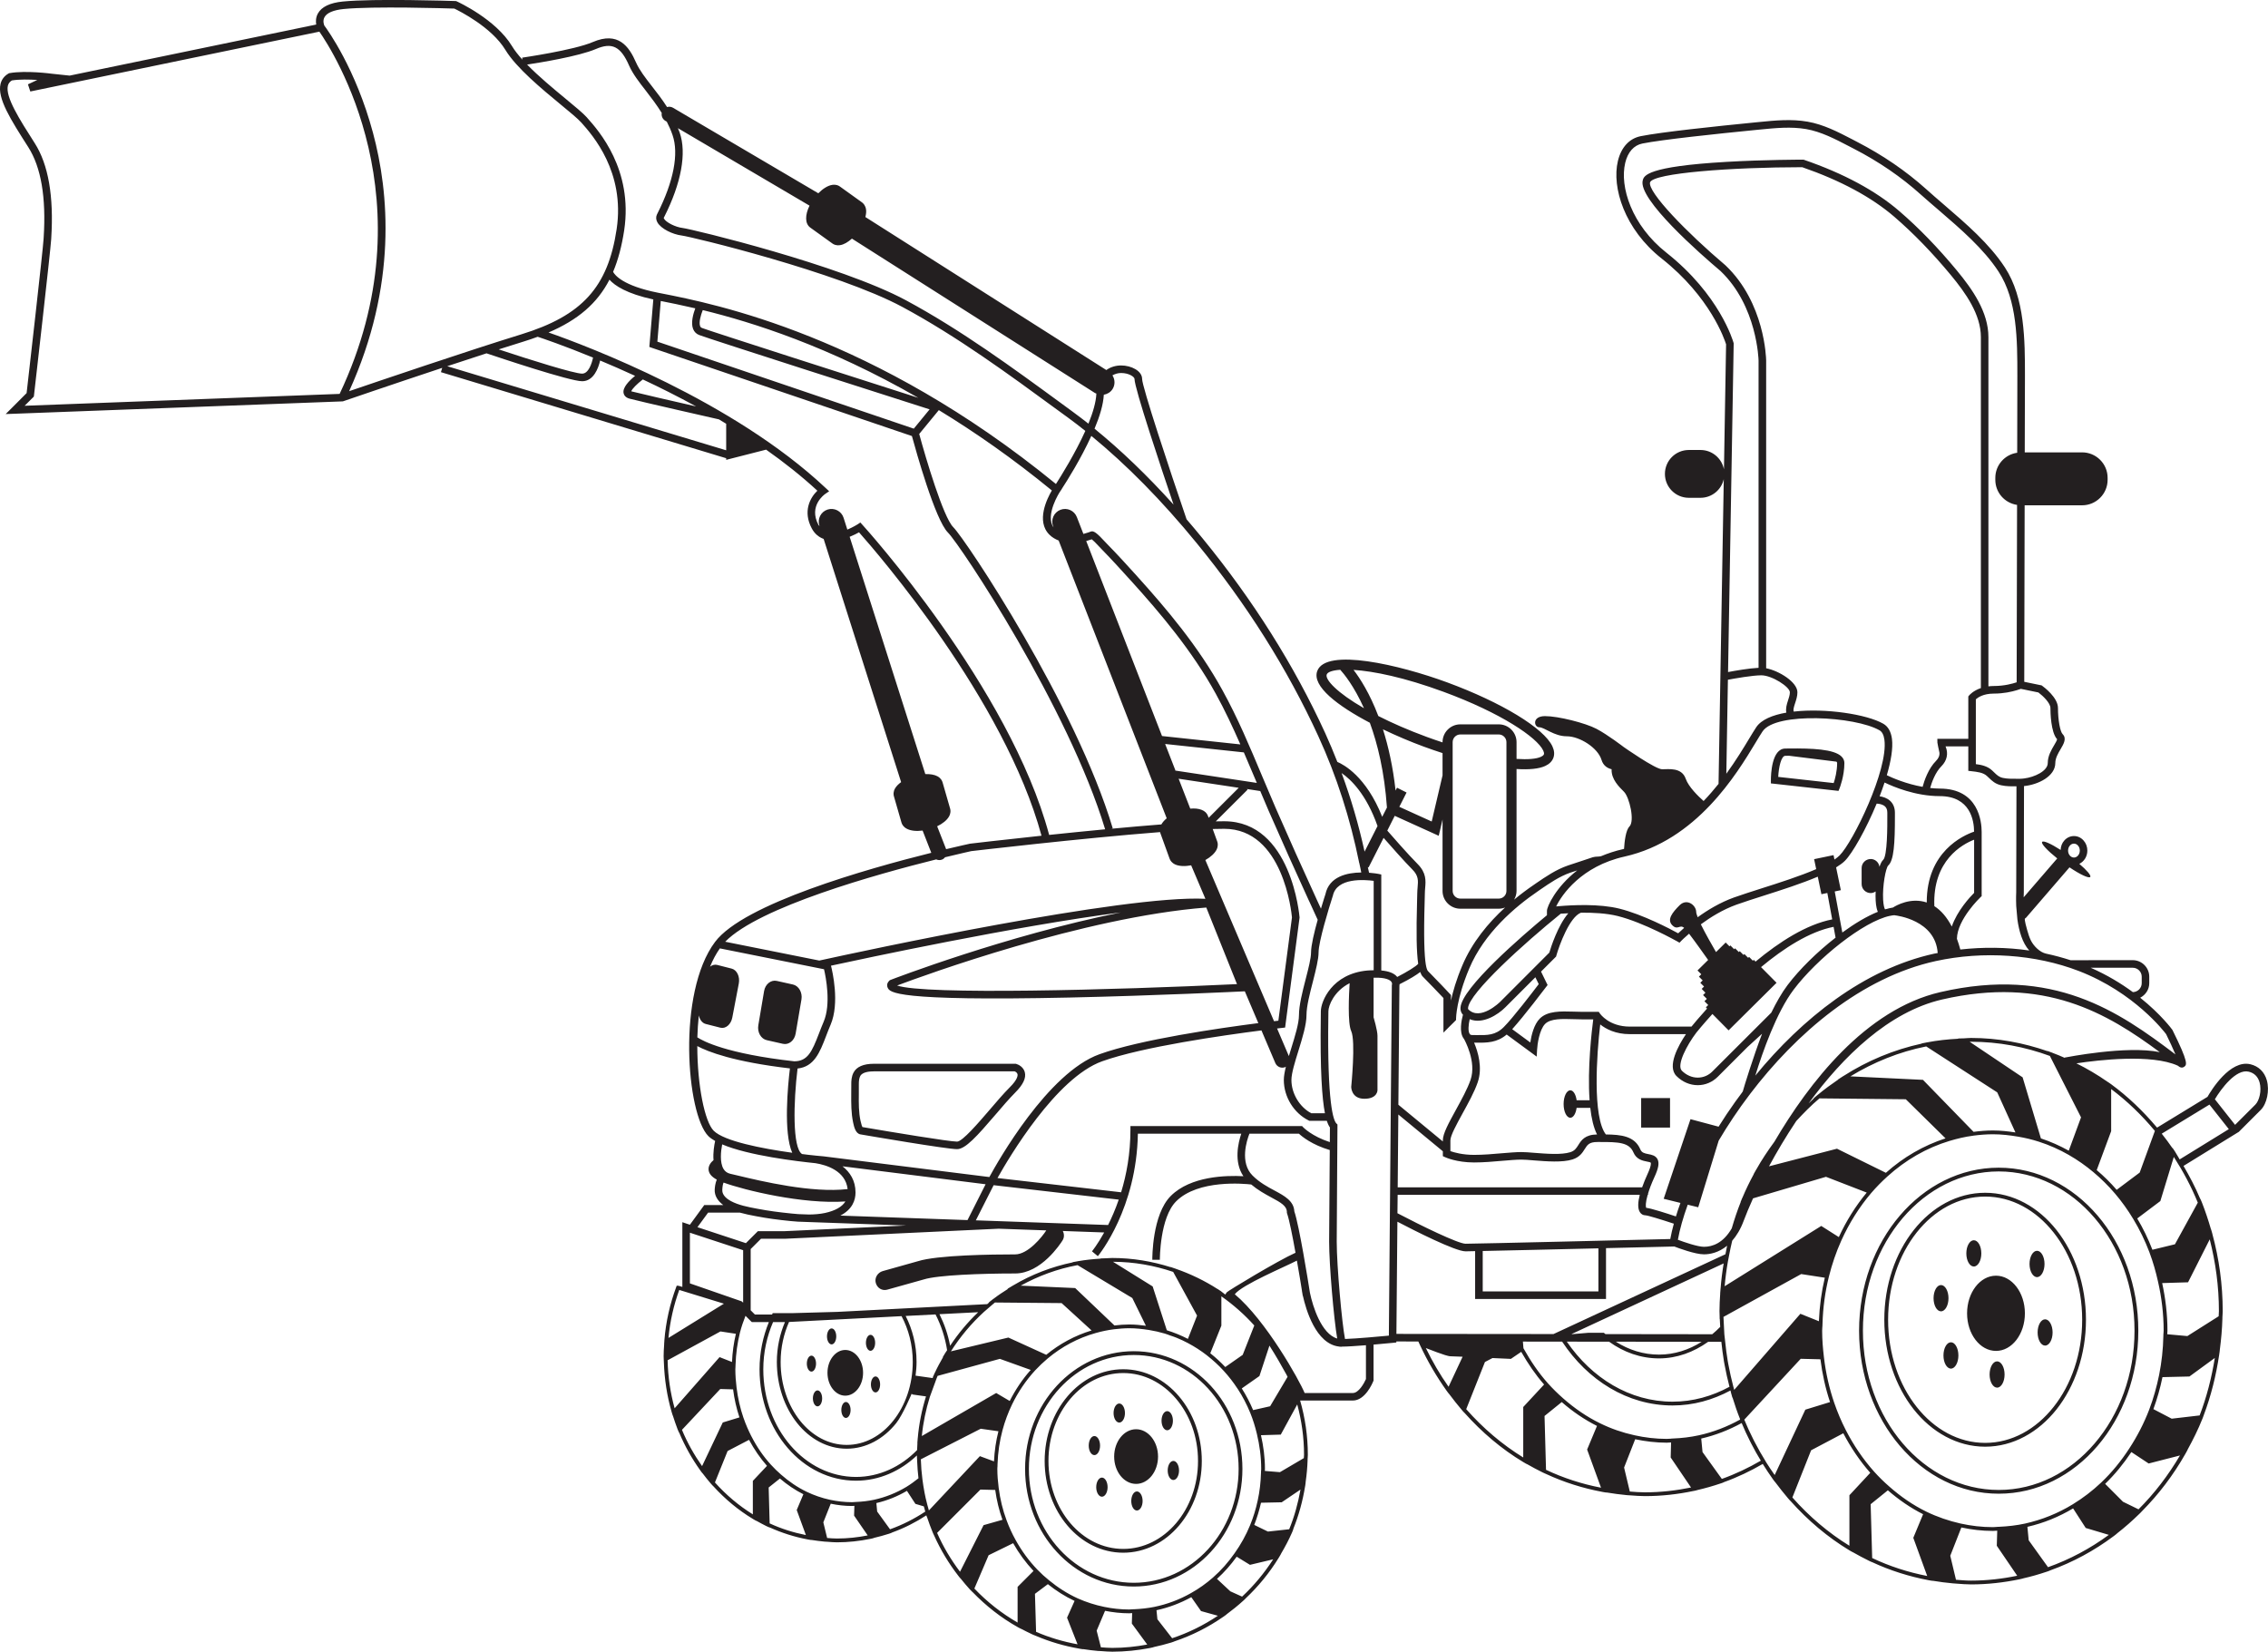 <?xml version="1.0" encoding="UTF-8"?>
<svg xmlns="http://www.w3.org/2000/svg" xmlns:xlink="http://www.w3.org/1999/xlink" width="179.73pt" height="130.89pt" viewBox="0 0 179.73 130.89" version="1.1">
<g id="surface1">
<path style=" stroke:none;fill-rule:nonzero;fill:rgb(13.699%,12.199%,12.5%);fill-opacity:1;" d="M 178.73 87.535 L 177.121 89.141 L 175.52 87.113 C 176.008 86.293 177.199 84.684 178.199 84.926 C 178.641 85.031 178.93 85.316 179.062 85.773 C 179.246 86.434 179.035 87.23 178.73 87.535 Z M 172.73 91.879 C 172.609 91.688 172.508 91.484 172.383 91.297 L 172.383 91.293 L 172.348 91.238 C 172.348 91.234 172.348 91.234 172.344 91.23 L 172.168 90.969 L 172.16 90.988 C 171.891 90.594 171.605 90.215 171.309 89.84 L 175.09 87.535 L 176.625 89.48 Z M 174.168 95.305 L 172.355 98.605 L 170.57 99.039 C 170.234 98.168 169.832 97.34 169.367 96.559 L 171.199 95.18 L 172.266 91.684 C 173 92.82 173.645 94.023 174.168 95.305 Z M 175.113 98.215 C 175.574 100.027 175.84 101.93 175.84 103.902 C 175.84 104.031 175.828 104.168 175.82 104.309 L 173.34 105.879 L 171.746 105.734 C 171.754 105.645 171.758 105.555 171.762 105.453 C 171.762 104.148 171.605 102.891 171.344 101.68 L 173.395 101.617 Z M 174.312 112.168 L 172.098 112.426 L 170.648 111.668 C 170.945 110.855 171.188 110.008 171.367 109.133 L 173.504 109.082 L 175.516 107.613 C 175.258 109.195 174.867 110.727 174.312 112.168 Z M 169.469 119.609 L 168.238 119.008 L 166.824 117.59 C 167.598 116.84 168.289 115.992 168.902 115.07 L 170.273 115.977 L 172.754 115.34 C 171.828 116.914 170.73 118.352 169.469 119.609 Z M 162.297 124.195 L 160.766 122.062 L 160.664 120.996 C 161.945 120.703 163.16 120.207 164.285 119.535 L 165.285 121.086 L 167.117 121.633 C 165.641 122.715 164.023 123.582 162.297 124.195 Z M 158.422 120.992 L 158.281 120.996 L 158.281 121 C 158.16 121.008 158.039 121.02 157.93 121.02 C 157.051 121.02 156.195 120.918 155.363 120.734 C 154.426 120.523 153.516 120.211 152.656 119.793 C 151.598 119.277 150.617 118.598 149.715 117.801 L 149.707 117.793 C 149.289 117.43 148.891 117.039 148.516 116.621 C 147.645 115.645 146.887 114.531 146.266 113.316 C 145.914 112.629 145.609 111.91 145.352 111.16 C 144.961 110.02 144.688 108.812 144.539 107.555 C 144.457 106.863 144.398 106.168 144.398 105.453 C 144.398 105.352 144.406 105.242 144.414 105.137 L 144.418 105.137 L 144.426 104.922 C 144.461 103.625 144.633 102.363 144.934 101.164 C 145.18 100.172 145.508 99.219 145.914 98.316 C 146.543 96.922 147.344 95.648 148.289 94.539 L 148.293 94.535 C 148.691 94.07 149.117 93.641 149.566 93.234 L 149.57 93.23 C 151.008 91.926 152.676 90.961 154.492 90.414 C 155.105 90.23 155.723 90.082 156.363 90 L 156.383 89.996 C 156.891 89.93 157.406 89.887 157.93 89.887 C 158.609 89.887 159.277 89.965 159.938 90.078 C 160.492 90.172 161.035 90.301 161.566 90.473 C 162.395 90.738 163.195 91.094 163.949 91.527 L 163.961 91.535 C 164.641 91.926 165.281 92.375 165.887 92.883 C 166.5 93.398 167.078 93.965 167.609 94.59 C 168.137 95.211 168.617 95.879 169.047 96.594 C 169.555 97.43 169.988 98.324 170.344 99.266 L 170.344 99.27 C 170.621 100.008 170.84 100.777 171.016 101.57 C 171.297 102.812 171.461 104.109 171.461 105.453 C 171.461 105.531 171.453 105.621 171.445 105.707 L 171.441 105.707 L 171.438 105.867 C 171.418 106.926 171.301 107.961 171.102 108.957 C 170.91 109.898 170.656 110.812 170.324 111.684 L 170.324 111.688 C 169.902 112.793 169.363 113.828 168.738 114.785 C 168.09 115.781 167.348 116.695 166.512 117.484 C 165.816 118.145 165.062 118.719 164.258 119.211 C 163.09 119.926 161.816 120.441 160.473 120.738 C 159.809 120.883 159.121 120.961 158.422 120.992 Z M 156.199 125.258 C 155.801 125.258 155.402 125.223 155.004 125.191 L 154.551 123.289 L 155.43 121.047 C 156.238 121.219 157.07 121.32 157.93 121.32 C 158.055 121.32 158.16 121.309 158.273 121.301 L 158.238 122.496 L 159.855 124.871 C 158.672 125.117 157.453 125.258 156.199 125.258 Z M 148.363 123.469 L 148.242 119.203 L 149.605 118.102 C 150.465 118.848 151.398 119.492 152.398 119.996 L 151.621 121.867 L 152.723 124.891 C 151.199 124.594 149.738 124.121 148.363 123.469 Z M 146.559 118.492 L 146.559 122.496 C 144.883 121.465 143.363 120.168 142.039 118.668 L 143.523 114.93 L 146.074 113.582 C 146.676 114.727 147.387 115.777 148.211 116.715 Z M 140.637 116.891 C 140.402 116.559 140.172 116.215 139.953 115.867 L 139.922 115.809 C 139.613 115.312 139.324 114.801 139.055 114.281 C 139.02 114.207 138.98 114.137 138.945 114.066 C 138.688 113.559 138.449 113.043 138.234 112.516 C 138.234 112.512 138.23 112.512 138.23 112.508 L 138.23 112.504 C 138.23 112.504 138.23 112.504 138.23 112.5 L 142.699 107.68 L 144.262 107.719 C 144.41 108.895 144.664 110.031 145.023 111.109 L 143.066 111.711 Z M 136.449 117.199 L 134.918 115.07 L 134.816 114 C 135.941 113.742 137.016 113.32 138.02 112.77 C 138.223 113.258 138.441 113.734 138.68 114.203 C 138.715 114.273 138.75 114.348 138.789 114.418 C 139.023 114.875 139.273 115.32 139.539 115.754 C 138.555 116.324 137.523 116.816 136.449 117.199 Z M 132.574 113.996 L 132.438 114.004 L 132.438 114.008 C 132.316 114.016 132.195 114.027 132.082 114.027 C 131.203 114.027 130.348 113.922 129.52 113.738 C 128.578 113.531 127.672 113.219 126.812 112.797 C 125.754 112.285 124.77 111.605 123.867 110.809 L 123.859 110.801 C 123.441 110.434 123.047 110.047 122.672 109.629 C 121.93 108.801 121.293 107.855 120.727 106.844 L 120.684 106.316 L 123.793 106.32 C 125.812 109.379 128.969 111.379 132.547 111.379 C 134.188 111.379 135.734 110.941 137.133 110.191 C 137.152 110.266 137.168 110.344 137.188 110.418 L 137.211 110.496 L 137.285 110.762 L 137.297 110.75 C 137.473 111.32 137.664 111.887 137.883 112.434 L 137.879 112.438 L 137.898 112.496 C 136.871 113.062 135.777 113.492 134.625 113.742 C 133.961 113.887 133.273 113.969 132.574 113.996 Z M 130.355 118.262 C 129.953 118.262 129.559 118.23 129.156 118.199 L 128.703 116.297 L 129.582 114.055 C 130.391 114.223 131.227 114.328 132.082 114.328 C 132.207 114.328 132.316 114.316 132.426 114.309 L 132.395 115.5 L 134.008 117.879 C 132.824 118.121 131.605 118.262 130.355 118.262 Z M 122.516 116.477 L 122.398 112.211 L 123.762 111.109 C 124.617 111.855 125.551 112.496 126.555 113 L 125.773 114.871 L 126.875 117.895 C 125.355 117.602 123.891 117.129 122.516 116.477 Z M 120.711 111.5 L 120.711 115.5 C 119.035 114.469 117.52 113.176 116.191 111.672 L 117.676 107.934 L 118.273 107.621 C 119.062 107.656 119.68 107.684 119.68 107.684 L 119.73 107.688 L 120.551 107.129 C 121.082 108.059 121.676 108.934 122.363 109.719 Z M 110.66 105.707 L 110.738 96.816 C 112.07 97.512 115.316 99.164 116.141 99.164 C 116.238 99.164 116.508 99.156 116.898 99.148 L 116.898 102.938 L 127.27 102.938 L 127.27 98.91 C 129.996 98.848 132.258 98.793 132.68 98.781 C 132.98 98.895 134.324 99.402 135.035 99.402 C 135.504 99.402 136.195 99.273 136.867 98.719 C 136.816 98.941 136.777 99.172 136.734 99.395 L 123.109 105.719 Z M 114.793 109.895 C 114.113 108.934 113.516 107.906 112.992 106.828 C 113.254 106.934 113.562 107.051 113.863 107.16 C 114.098 107.246 114.32 107.324 114.508 107.383 C 114.699 107.438 114.832 107.477 114.945 107.48 C 115.023 107.48 115.406 107.496 115.906 107.516 Z M 109.461 76.906 L 109.461 69.301 L 109.219 69.25 C 109.18 69.242 108.895 69.191 108.492 69.16 C 108.465 69.012 108.426 68.863 108.395 68.715 L 108.453 68.742 L 109.645 66.398 C 110.129 66.953 111.305 68.285 111.918 68.898 C 112.422 69.402 112.387 69.785 112.34 70.32 C 112.328 70.477 112.312 70.641 112.312 70.812 C 112.312 70.922 112.309 71.152 112.297 71.441 C 112.227 73.895 112.25 75.453 112.387 76.375 C 112.246 76.57 111.473 77.035 110.723 77.422 C 110.719 77.418 110.719 77.414 110.715 77.41 C 110.484 77.121 110.051 76.961 109.461 76.906 Z M 110.312 78.016 L 110.297 78.059 L 110.297 78.102 L 110.062 105.844 C 109.367 105.91 107.492 106.082 106.586 106.109 C 106.348 104.898 105.93 100.348 105.93 98.395 L 105.965 92.707 L 105.988 89.238 L 105.988 89.113 C 105.988 89.113 105.902 89.027 105.902 89.027 C 105.676 88.801 105.164 87.523 105.266 80.527 L 105.27 80.141 C 105.27 79.688 105.715 78.543 106.953 77.914 C 106.898 78.793 106.785 81.086 107.078 81.711 C 107.445 82.496 107.078 86.137 107.078 86.137 C 107.078 86.137 107.078 87.074 108.121 87.074 C 109.164 87.074 109.16 86.398 109.16 86.398 C 109.16 86.398 109.16 82.492 109.16 82.078 C 109.16 81.66 108.852 80.617 108.852 80.617 L 108.852 77.48 C 109.848 77.445 110.156 77.676 110.246 77.785 C 110.34 77.898 110.312 78.012 110.312 78.016 Z M 108.246 109.285 C 108.102 109.617 107.672 110.391 107.207 110.391 L 103.387 110.391 C 102.98 109.395 100.324 104.633 97.852 102.566 C 98.418 101.812 101.863 100.375 102.773 99.898 C 102.949 100.883 103.098 101.793 103.176 102.293 L 103.172 102.293 C 103.172 102.312 103.188 102.387 103.207 102.488 C 103.227 102.609 103.238 102.688 103.238 102.691 L 103.25 102.691 C 103.48 103.742 104.27 106.512 106.125 106.711 L 106.125 106.715 L 106.168 106.715 C 106.215 106.719 106.254 106.73 106.301 106.73 L 106.301 106.715 L 106.348 106.715 C 106.75 106.715 107.5 106.664 108.246 106.605 Z M 103.34 115.289 C 103.34 115.367 103.332 115.461 103.324 115.551 L 101.43 116.664 L 100.234 116.566 C 100.238 116.512 100.242 116.461 100.242 116.402 C 100.242 115.48 100.121 114.59 99.926 113.734 L 101.496 113.688 L 102.801 111.297 C 103.145 112.57 103.34 113.906 103.34 115.289 Z M 102.164 121.188 L 101.488 121.262 L 100.477 121.371 L 99.586 120.938 L 99.395 120.844 C 99.613 120.281 99.793 119.691 99.93 119.086 L 101.57 119.051 L 103.059 118.043 C 102.863 119.133 102.574 120.191 102.164 121.188 Z M 98.43 126.527 L 97.496 126.105 L 96.441 125.121 C 97.02 124.598 97.539 124.004 98.004 123.363 L 99.055 124.008 L 100.895 123.57 C 100.195 124.656 99.371 125.652 98.43 126.527 Z M 92.887 129.824 L 91.719 128.32 L 91.648 127.605 C 92.621 127.395 93.547 127.043 94.406 126.57 L 95.176 127.672 L 96.512 128.043 C 95.398 128.789 94.18 129.395 92.887 129.824 Z M 89.871 127.527 L 89.73 127.531 C 89.648 127.539 89.566 127.547 89.488 127.547 C 88.809 127.547 88.148 127.473 87.508 127.34 C 86.777 127.191 86.078 126.965 85.41 126.668 C 84.594 126.297 83.832 125.809 83.133 125.234 C 82.809 124.973 82.504 124.695 82.215 124.395 C 81.539 123.695 80.957 122.898 80.477 122.027 C 80.203 121.535 79.969 121.023 79.77 120.484 C 79.465 119.672 79.254 118.805 79.141 117.906 C 79.078 117.41 79.035 116.91 79.035 116.402 C 79.035 116.348 79.039 116.289 79.043 116.23 L 79.047 116.23 L 79.051 116.023 C 79.082 115.094 79.215 114.191 79.445 113.336 C 79.637 112.621 79.891 111.941 80.203 111.293 C 80.688 110.297 81.305 109.387 82.035 108.594 C 82.348 108.258 82.68 107.945 83.027 107.652 C 84.137 106.723 85.426 106.031 86.832 105.637 C 87.301 105.504 87.785 105.402 88.277 105.34 C 88.676 105.293 89.082 105.258 89.488 105.258 C 90.016 105.258 90.531 105.316 91.043 105.395 C 91.473 105.465 91.891 105.559 92.301 105.68 C 92.449 105.723 92.59 105.781 92.73 105.832 C 92.906 105.891 93.078 105.945 93.246 106.016 C 93.555 106.141 93.852 106.281 94.145 106.438 C 94.668 106.715 95.164 107.035 95.633 107.398 L 95.641 107.406 C 96.113 107.777 96.562 108.18 96.969 108.629 C 97.375 109.07 97.746 109.551 98.078 110.059 L 98.082 110.062 C 98.473 110.66 98.805 111.301 99.082 111.977 C 99.297 112.504 99.465 113.055 99.602 113.625 C 99.816 114.516 99.945 115.441 99.945 116.402 C 99.945 116.445 99.941 116.496 99.938 116.539 L 99.934 116.539 L 99.93 116.695 L 99.93 116.699 C 99.91 117.457 99.824 118.195 99.668 118.91 C 99.523 119.586 99.324 120.238 99.066 120.863 C 98.742 121.656 98.328 122.395 97.844 123.078 C 97.344 123.793 96.77 124.449 96.125 125.012 C 95.59 125.484 95.004 125.898 94.383 126.246 C 93.477 126.762 92.492 127.133 91.457 127.344 C 90.941 127.445 90.41 127.504 89.871 127.527 Z M 88.148 130.59 C 87.848 130.59 87.547 130.566 87.242 130.543 L 86.906 129.223 L 87.57 127.652 C 88.191 127.773 88.832 127.848 89.488 127.848 C 89.574 127.848 89.645 127.84 89.719 127.832 L 89.695 128.609 L 89.695 128.664 L 90.914 130.324 C 90.016 130.492 89.094 130.59 88.148 130.59 Z M 82.105 129.316 L 82.105 129.312 L 82.016 126.305 L 83.039 125.539 C 83.691 126.062 84.398 126.512 85.156 126.867 L 84.559 128.195 L 85.391 130.305 C 84.246 130.094 83.145 129.77 82.105 129.316 Z M 80.641 125.754 L 80.641 128.582 C 79.371 127.852 78.219 126.941 77.215 125.887 L 78.344 123.246 L 80.289 122.293 C 80.742 123.094 81.285 123.832 81.902 124.492 Z M 76.078 124.555 C 75.359 123.605 74.746 122.578 74.262 121.477 L 77.695 118.043 L 78.867 118.074 C 78.98 118.891 79.172 119.684 79.441 120.438 L 77.945 120.863 Z M 73.609 119.699 C 73.605 119.684 73.602 119.668 73.598 119.652 C 73.555 119.508 73.516 119.359 73.477 119.211 C 73.391 118.887 73.316 118.559 73.254 118.23 C 73.254 118.227 73.254 118.223 73.254 118.219 C 73.191 117.891 73.141 117.562 73.098 117.23 C 73.031 116.711 72.988 116.184 72.973 115.645 L 77.719 113.223 L 79.121 113.422 C 78.926 114.188 78.809 114.988 78.77 115.809 L 77.652 115.395 Z M 70.531 121.191 L 69.512 119.785 L 69.449 119.113 C 70.305 118.914 71.117 118.586 71.871 118.145 L 72.543 119.176 L 73.211 119.375 C 73.246 119.512 73.285 119.652 73.324 119.789 C 72.453 120.363 71.52 120.84 70.531 121.191 Z M 69.258 118.852 C 68.801 118.949 68.332 119.004 67.855 119.023 L 67.719 119.031 C 67.652 119.039 67.582 119.043 67.52 119.043 C 66.922 119.043 66.336 118.973 65.77 118.852 C 65.125 118.711 64.504 118.496 63.918 118.215 C 63.195 117.867 62.52 117.406 61.902 116.863 C 61.617 116.613 61.344 116.352 61.09 116.07 C 60.488 115.41 59.973 114.656 59.551 113.832 L 59.543 113.82 C 59.309 113.359 59.098 112.879 58.926 112.379 L 58.922 112.375 C 58.656 111.602 58.469 110.785 58.367 109.938 C 58.312 109.469 58.273 108.992 58.273 108.512 C 58.273 108.465 58.277 108.414 58.281 108.367 L 58.289 108.156 L 58.289 108.152 C 58.316 107.273 58.434 106.422 58.637 105.609 C 58.754 105.148 58.906 104.707 59.078 104.273 L 59.488 104.684 L 59.578 104.77 L 60.93 104.77 C 60.465 105.91 60.191 107.172 60.191 108.512 C 60.191 110.945 61.039 113.148 62.422 114.746 C 63.801 116.348 65.719 117.34 67.836 117.34 C 69.672 117.34 71.344 116.582 72.66 115.34 L 72.668 115.539 L 72.668 115.559 C 72.668 115.594 72.672 115.629 72.676 115.664 L 72.68 115.793 C 72.695 116.25 72.734 116.703 72.785 117.148 C 72.48 117.391 72.168 117.621 71.844 117.82 C 71.043 118.305 70.172 118.652 69.258 118.852 Z M 66.332 121.922 C 66.07 121.922 65.809 121.902 65.547 121.879 L 65.246 120.641 L 65.832 119.164 C 66.379 119.277 66.941 119.344 67.52 119.344 C 67.59 119.344 67.645 119.34 67.707 119.332 L 67.684 120.059 L 67.684 120.109 L 68.762 121.676 C 67.973 121.832 67.164 121.922 66.332 121.922 Z M 60.992 120.723 L 60.914 117.879 L 61.805 117.168 C 62.379 117.656 62.996 118.078 63.664 118.414 L 63.137 119.664 L 63.863 121.648 C 62.863 121.449 61.902 121.145 60.992 120.723 Z M 59.66 117.355 L 59.66 120.008 C 58.551 119.32 57.543 118.469 56.656 117.48 L 57.66 114.988 L 59.359 114.102 C 59.762 114.852 60.234 115.543 60.781 116.164 Z M 55.637 116.184 C 55.012 115.297 54.469 114.34 54.043 113.309 L 57.078 110.074 L 58.094 110.102 C 58.191 110.871 58.363 111.613 58.598 112.324 L 57.277 112.727 Z M 53.461 111.602 C 53.125 110.391 52.934 109.117 52.906 107.797 L 57.094 105.512 L 58.316 105.699 C 58.145 106.418 58.043 107.164 58.008 107.934 L 57.023 107.547 Z M 53.828 102.223 L 57.367 103.312 L 52.973 106.027 C 53.098 104.695 53.391 103.422 53.828 102.223 Z M 54.672 97.688 L 58.891 99.074 L 58.891 103.234 L 58.836 103.18 L 58.785 103.133 L 58.723 103.109 L 54.672 101.703 Z M 56.113 96.098 L 58.641 96.098 C 59.059 96.215 59.484 96.301 59.887 96.375 L 60.035 96.402 C 60.793 96.547 61.633 96.664 62.668 96.766 C 62.848 96.785 63.039 96.801 63.23 96.812 L 63.238 96.812 L 64.113 96.844 L 71.816 97.117 L 62.18 97.566 C 62.195 97.566 60.184 97.566 60.184 97.566 L 60.059 97.566 L 59.109 98.516 L 55.27 97.25 Z M 57.238 94.305 C 57.25 94.012 57.289 93.828 57.34 93.715 C 58.977 94.316 63.629 95.449 66.996 95.211 C 66.727 95.641 66.191 95.945 65.375 96.125 C 64.965 96.211 64.535 96.242 64.113 96.246 L 63.262 96.215 C 63.082 96.203 62.902 96.188 62.73 96.168 C 61.711 96.066 60.887 95.953 60.148 95.812 L 59.996 95.785 C 59.273 95.648 58.523 95.508 57.91 95.176 C 57.652 95.035 57.219 94.738 57.238 94.305 Z M 57.23 90.688 C 59.316 91.574 63.164 92.031 64.629 92.18 C 65.473 92.316 67 92.77 67.172 94.23 C 64.332 94.559 60.367 93.613 58.426 93.148 L 57.867 93.016 C 57.629 92.961 57.453 92.832 57.332 92.629 C 57.031 92.117 57.121 91.234 57.23 90.688 Z M 56.559 89.609 C 55.848 88.902 55.262 86.031 55.258 82.898 C 56.098 83.348 58.145 84.148 62.598 84.668 C 62.434 86.016 62.074 89.758 62.781 91.352 C 60.375 91.02 57.383 90.434 56.559 89.609 Z M 55.379 80.469 C 55.453 80.805 55.648 81.078 55.934 81.148 L 57.086 81.441 C 57.504 81.547 57.926 81.188 58.031 80.641 L 58.547 77.941 C 58.652 77.395 58.398 76.863 57.977 76.758 L 56.828 76.465 C 56.629 76.418 56.434 76.477 56.27 76.605 C 56.484 76.07 56.746 75.586 57.047 75.156 L 65.301 76.809 C 65.445 77.426 65.871 79.566 65.27 80.973 C 65.133 81.293 65.012 81.605 64.898 81.906 C 64.344 83.344 64.004 84.098 62.945 84.105 C 57.566 83.504 55.703 82.5 55.262 82.207 C 55.277 81.629 55.32 81.047 55.379 80.469 Z M 74.191 68.105 C 74.336 68.168 74.5 68.18 74.656 68.117 C 74.754 68.078 74.832 68.012 74.895 67.934 C 76.137 67.633 76.93 67.457 76.965 67.449 C 77.059 67.441 85.594 66.434 91.93 65.941 C 91.938 65.969 91.945 65.996 91.953 66.02 L 92.688 68.051 C 92.738 68.188 92.852 68.375 93.125 68.504 C 93.438 68.648 93.898 68.668 94.395 68.574 L 95.523 71.227 C 89.035 70.902 68.32 75.375 64.926 76.121 L 57.469 74.629 C 60.164 71.871 69.48 69.277 74.191 68.105 Z M 73.328 61.344 L 67.332 42.539 C 67.648 42.414 67.902 42.281 68.074 42.184 C 69.48 43.766 79.617 55.457 82.535 66.227 C 79.34 66.566 76.926 66.852 76.867 66.859 C 76.73 66.891 76.035 67.039 74.977 67.293 L 74.266 65.48 C 74.703 65.27 75.039 65 75.207 64.703 C 75.352 64.438 75.336 64.219 75.293 64.078 L 74.695 62 C 74.656 61.863 74.555 61.664 74.293 61.52 C 74.051 61.387 73.707 61.332 73.328 61.344 Z M 66.852 41.035 C 66.684 40.504 66.113 40.211 65.586 40.379 C 65.051 40.551 64.762 41.117 64.93 41.648 L 64.945 41.699 C 64.918 41.66 64.887 41.637 64.859 41.594 C 64.051 40.082 65.344 39.18 65.398 39.141 L 65.707 38.93 L 65.434 38.676 C 58.094 31.77 46.527 27.418 43.469 26.348 C 45.797 25.352 47.328 24.047 48.297 22.164 C 48.715 22.633 49.664 23.277 51.773 23.73 L 51.477 27.262 L 51.457 27.492 L 51.676 27.57 L 72.266 34.555 C 72.578 35.699 74.105 41.184 75.117 42.199 C 76.113 43.195 84.664 56.074 87.578 65.719 C 86.055 65.863 84.535 66.02 83.141 66.164 C 80.016 54.473 68.473 41.727 68.352 41.598 L 68.18 41.406 L 67.969 41.547 C 67.961 41.551 67.613 41.777 67.148 41.969 Z M 50.941 30.07 C 52.285 30.699 53.711 31.414 55.164 32.207 C 53.266 31.773 50.629 31.168 50.047 31.016 C 50.031 31.012 50.035 31.012 50.027 31.008 C 50.078 30.828 50.473 30.426 50.941 30.07 Z M 57.547 35.684 L 35.441 29.02 C 36.496 28.672 37.551 28.324 38.555 28 C 39.531 28.328 45.145 30.211 46.133 30.211 C 47.051 30.211 47.422 29.16 47.559 28.57 C 48.414 28.926 49.344 29.332 50.328 29.785 C 49.844 30.18 49.336 30.707 49.414 31.141 C 49.438 31.27 49.531 31.5 49.895 31.594 C 50.793 31.832 56.32 33.086 56.973 33.234 C 57.164 33.348 57.355 33.465 57.547 33.582 Z M 42.609 26.688 C 42.996 26.816 44.656 27.375 46.996 28.336 C 46.898 28.816 46.633 29.609 46.133 29.609 C 45.508 29.609 42.109 28.547 39.52 27.688 C 40.223 27.465 40.887 27.254 41.484 27.07 C 41.879 26.949 42.25 26.82 42.609 26.688 Z M 27.668 31 C 31.496 22.582 30.828 15.238 29.555 10.516 C 28.195 5.453 25.949 2.355 25.703 2.027 C 25.684 1.984 25.547 1.656 25.719 1.355 C 25.906 1.016 26.43 0.797 27.227 0.715 C 29.574 0.48 35.406 0.66 36.004 0.68 C 36.391 0.867 38.953 2.141 40.055 3.961 C 40.914 5.379 42.945 7.055 44.43 8.281 C 45.16 8.883 45.785 9.398 46.062 9.707 L 46.094 9.742 C 46.945 10.703 49.547 13.621 48.867 18.156 C 48.18 22.754 46.133 25.012 41.309 26.496 C 37.16 27.773 29.855 30.254 27.668 31 Z M 26.914 31.215 L 1.953 32.156 L 2.68 31.43 L 2.695 31.324 C 2.746 30.859 4 19.898 4.055 18.977 C 4.055 18.977 4.062 18.855 4.062 18.855 C 4.27 15.562 3.832 13.039 2.758 11.355 C 1.543 9.453 0.41 7.68 0.625 6.789 C 0.668 6.613 0.773 6.48 0.938 6.375 C 1.547 6.277 2.328 6.297 2.957 6.336 L 2.215 6.684 L 2.402 7.25 L 25.309 2.508 C 26.328 3.965 34.125 15.957 26.914 31.215 Z M 47.215 3.887 C 48.5 3.332 49.191 3.676 49.855 5.199 C 50.148 5.863 50.656 6.516 51.191 7.203 C 51.605 7.738 52.043 8.312 52.441 8.953 C 52.398 9.191 52.504 9.441 52.723 9.574 L 52.84 9.641 C 53.012 9.977 53.168 10.324 53.297 10.703 C 53.809 12.176 53.383 14.383 52.098 16.922 L 52.066 16.984 C 51.969 17.18 51.977 17.402 52.09 17.609 C 52.375 18.137 53.32 18.578 54.023 18.664 C 54.777 18.754 66.371 21.559 71.516 24.328 C 75.84 26.656 79.91 29.637 83.844 32.52 L 84.621 33.086 C 85.082 33.422 85.543 33.777 86.008 34.148 C 85.211 35.918 84.102 37.695 83.68 38.355 C 69.254 26.559 56.605 24.074 52.434 23.254 L 52.152 23.199 C 49.367 22.648 48.719 21.797 48.586 21.543 C 48.988 20.59 49.273 19.5 49.465 18.246 C 50.18 13.434 47.441 10.355 46.539 9.344 L 46.512 9.309 C 46.203 8.965 45.59 8.461 44.812 7.816 C 43.867 7.035 42.695 6.066 41.77 5.117 C 42.754 4.969 45.863 4.465 47.215 3.887 Z M 64.152 16.297 C 63.785 17.043 63.785 17.727 64.211 18.035 C 64.211 18.035 65.965 19.297 65.965 19.297 C 66.082 19.383 66.281 19.473 66.578 19.426 C 66.871 19.383 67.199 19.188 67.512 18.91 L 86.773 31.145 C 86.805 31.168 86.844 31.168 86.883 31.188 C 86.859 31.855 86.609 32.695 86.254 33.574 C 85.824 33.238 85.398 32.914 84.973 32.602 L 84.199 32.035 C 80.246 29.141 76.16 26.148 71.801 23.801 C 66.594 20.996 54.859 18.16 54.094 18.066 C 53.527 18 52.781 17.625 52.617 17.324 C 52.594 17.277 52.598 17.262 52.602 17.254 L 52.637 17.191 C 53.992 14.508 54.426 12.133 53.863 10.508 C 53.82 10.383 53.766 10.277 53.719 10.156 Z M 88.164 30.836 C 88.383 30.492 88.363 30.066 88.156 29.746 C 88.355 29.637 88.582 29.559 88.844 29.559 C 89.469 29.559 89.906 29.867 89.906 30.031 C 89.906 30.77 92.004 37.047 93 39.988 C 90.926 37.688 88.832 35.676 86.738 33.973 C 87.145 33.004 87.434 32.055 87.473 31.281 C 87.746 31.234 88.004 31.086 88.164 30.836 Z M 94.828 43.035 C 98.789 47.871 102.031 53.02 104.473 58.344 C 105.934 61.527 107.004 64.891 107.703 68.34 L 107.695 68.359 L 107.711 68.363 C 107.766 68.625 107.828 68.879 107.875 69.141 C 106.766 69.152 105.332 69.453 105.035 70.863 L 105.047 70.828 C 105.027 70.883 104.871 71.363 104.68 72.008 L 104.34 71.273 L 104.242 71.055 C 103.219 68.832 102.152 66.453 101.078 63.996 L 100.008 61.477 C 99.059 59.215 98.082 56.879 96.867 54.684 C 94.961 51.211 92.391 48.188 90.129 45.684 L 90.07 45.617 C 89.316 44.785 88.539 43.926 87.734 43.109 C 87.727 43.102 87.699 43.07 87.668 43.039 C 86.883 42.188 86.66 42.027 86.406 42.137 C 86.398 42.141 86.176 42.23 85.855 42.312 L 85.336 40.977 C 85.137 40.457 84.551 40.199 84.031 40.402 C 83.512 40.605 83.254 41.188 83.457 41.707 L 83.492 41.801 C 82.793 40.82 83.984 38.984 84 38.965 L 84.152 38.738 L 84.148 38.734 C 84.547 38.125 85.652 36.371 86.484 34.543 C 89.281 36.836 92.082 39.676 94.828 43.035 Z M 104.996 88.223 L 103.914 88.223 C 102.984 87.727 102.34 86.656 102.34 85.586 C 102.34 85.055 102.621 84.148 102.895 83.27 C 103.211 82.25 103.535 81.195 103.535 80.441 C 103.535 79.746 103.797 78.73 104.051 77.75 C 104.277 76.855 104.492 76.016 104.492 75.473 C 104.492 74.629 105.305 71.969 105.613 71.016 L 105.621 71 L 105.625 70.984 C 105.93 69.535 108.129 69.707 108.859 69.805 L 108.859 76.891 C 108.695 76.895 108.539 76.891 108.355 76.91 C 105.547 77.168 104.672 79.367 104.672 80.141 L 104.668 80.516 C 104.605 84.859 104.77 87.062 104.996 88.223 Z M 105.383 90.508 C 103.961 90.047 103.285 89.344 103.277 89.336 L 103.188 89.238 C 103.188 89.238 103.059 89.238 103.059 89.238 L 89.582 89.238 L 89.582 89.539 C 89.582 91.43 89.27 93.094 88.844 94.484 L 79.047 93.355 C 79.961 91.723 83.691 85.414 87.336 84.105 C 90.535 82.957 96.949 82.043 99.965 81.656 L 101.066 84.246 C 101.199 84.551 101.551 84.691 101.855 84.562 C 101.875 84.555 101.887 84.539 101.902 84.527 C 101.805 84.926 101.738 85.293 101.738 85.586 C 101.738 86.918 102.527 88.203 103.699 88.789 L 103.762 88.82 L 105.145 88.82 C 105.227 89.07 105.309 89.234 105.391 89.344 Z M 102.57 95.992 C 102.527 95.172 101.793 94.77 101.012 94.352 C 100.445 94.051 99.809 93.707 99.258 93.156 C 98.23 92.133 98.801 90.375 99.012 89.84 L 102.934 89.84 C 103.188 90.078 103.973 90.719 105.379 91.137 L 105.367 92.703 L 105.328 98.395 C 105.328 100.207 105.703 104.555 105.969 106.074 C 104.723 105.715 104.031 103.547 103.805 102.434 C 103.664 101.531 102.961 97.141 102.57 95.992 Z M 78.742 93.922 L 88.656 95.066 C 88.391 95.836 88.094 96.512 87.812 97.078 L 77.332 96.707 Z M 95.594 71.918 L 98.027 77.988 C 88.305 78.453 73.254 78.855 71.094 78.098 C 73.195 77.309 85.863 72.676 95.594 71.918 Z M 96.418 67.312 C 96.543 67.039 96.512 66.82 96.461 66.684 C 96.461 66.684 96.285 66.195 96.102 65.695 C 96.43 65.688 96.738 65.68 97.012 65.68 C 101.688 65.68 102.352 72.352 102.383 72.703 L 101.305 80.887 C 101.211 80.895 101.102 80.91 100.961 80.926 L 95.52 68.156 C 95.945 67.918 96.273 67.617 96.418 67.312 Z M 98.164 62.43 L 95.781 64.809 C 95.746 64.719 95.723 64.652 95.723 64.652 C 95.566 64.215 95.023 64.016 94.324 64.082 L 93.402 61.711 Z M 102.984 72.691 C 102.977 72.613 102.348 65.082 97.012 65.082 C 96.809 65.082 96.582 65.086 96.348 65.09 L 98.863 62.582 L 98.812 62.527 L 99.871 62.688 L 100.527 64.234 C 101.605 66.699 102.672 69.078 103.695 71.309 L 103.797 71.523 L 104.422 72.891 C 104.148 73.867 103.895 74.934 103.895 75.473 C 103.895 75.941 103.688 76.746 103.469 77.598 C 103.207 78.617 102.938 79.672 102.938 80.441 C 102.938 81.105 102.621 82.117 102.32 83.094 C 102.258 83.297 102.195 83.496 102.137 83.691 L 101.203 81.504 C 101.449 81.473 101.594 81.457 101.605 81.457 L 101.84 81.43 L 101.871 81.195 L 102.98 72.754 L 102.984 72.723 Z M 92.332 58.957 L 98.57 59.625 C 98.871 60.324 99.164 61.02 99.457 61.707 L 99.598 62.043 L 93.172 61.07 L 93.168 61.105 Z M 86.078 42.875 C 86.262 42.824 86.422 42.773 86.52 42.738 C 86.617 42.812 86.812 42.996 87.227 43.445 C 87.273 43.492 87.293 43.52 87.309 43.531 C 88.102 44.34 88.875 45.195 89.625 46.023 L 89.684 46.086 C 91.922 48.562 94.465 51.555 96.344 54.973 C 97.062 56.273 97.695 57.633 98.293 58.992 L 92.086 58.328 Z M 55.691 24.574 C 59.621 25.535 65.676 27.441 72.773 31.527 C 68.465 30.148 56.285 26.246 55.621 25.988 C 55.555 25.961 55.512 25.922 55.484 25.852 C 55.367 25.559 55.527 24.988 55.691 24.574 Z M 54.926 26.07 C 55.016 26.297 55.18 26.461 55.402 26.547 C 56.164 26.844 70.926 31.566 73.668 32.441 L 72.414 33.969 L 52.094 27.074 L 52.363 23.852 C 53.055 23.988 53.984 24.176 55.098 24.434 C 54.941 24.859 54.73 25.574 54.926 26.07 Z M 75.539 41.773 C 74.754 40.988 73.363 36.309 72.844 34.391 L 74.398 32.5 C 77.262 34.246 80.262 36.332 83.355 38.867 C 82.977 39.508 82.086 41.301 83.16 42.371 C 83.383 42.594 83.637 42.73 83.895 42.836 L 92.457 64.848 C 92.273 65 92.129 65.164 92.035 65.332 C 90.773 65.43 89.426 65.547 88.066 65.676 L 88.18 65.641 C 85.27 55.895 76.555 42.789 75.539 41.773 Z M 65.852 76.527 C 68.375 75.98 80.387 73.402 88.828 72.305 C 79.746 74.125 70.684 77.609 70.57 77.656 L 70.512 77.68 L 70.469 77.723 C 70.238 77.949 70.301 78.172 70.34 78.258 C 70.508 78.641 70.824 79.352 84.785 79.051 C 91.594 78.902 98.406 78.57 98.477 78.566 L 98.648 78.559 L 99.719 81.078 C 96.621 81.477 90.367 82.379 87.133 83.543 C 83.043 85.008 79.078 92.035 78.402 93.277 L 65.273 91.637 C 65.109 91.621 64.918 91.605 64.719 91.586 C 64.527 91.566 64.32 91.543 64.102 91.52 C 63.926 91.5 63.746 91.477 63.559 91.453 C 62.789 90.98 62.879 87.309 63.203 84.676 C 64.512 84.539 64.961 83.418 65.457 82.121 C 65.57 81.824 65.688 81.52 65.82 81.211 C 66.559 79.488 65.961 76.953 65.852 76.527 Z M 66.766 92.426 C 69.805 92.809 76.391 93.633 78.105 93.848 L 76.672 96.688 L 66.594 96.332 C 67.555 95.836 67.797 95.102 67.797 94.504 C 67.797 93.551 67.355 92.891 66.766 92.426 Z M 88.203 99.992 C 89.871 99.996 91.469 100.285 92.969 100.793 L 94.863 104.258 L 94.137 106.102 C 93.602 105.828 93.043 105.598 92.465 105.418 L 91.344 101.945 Z M 85.203 102.074 L 80.887 101.883 C 82.273 101.121 83.781 100.555 85.391 100.258 L 89.73 102.863 L 90.809 105.062 C 90.379 105.004 89.941 104.961 89.488 104.961 C 89.09 104.961 88.699 104.992 88.316 105.039 Z M 79.91 105.996 L 75.355 107.09 C 76.09 105.934 76.969 104.883 77.973 103.965 L 78.676 103.359 C 78.73 103.316 78.785 103.262 78.844 103.219 L 84.129 103.266 L 86.504 105.434 C 85.184 105.836 83.969 106.492 82.91 107.363 Z M 73.684 110.703 L 74.215 109.25 C 74.242 109.18 74.27 109.105 74.301 109.035 L 79.234 107.684 L 81.68 108.562 C 81.027 109.297 80.469 110.125 80.016 111.023 L 78.945 110.391 L 73.051 113.801 C 73.156 112.73 73.375 111.699 73.684 110.703 Z M 72.332 107.922 C 72.332 109.746 71.738 111.398 70.785 112.59 C 69.836 113.781 68.531 114.504 67.098 114.504 C 65.66 114.504 64.359 113.781 63.406 112.59 C 62.457 111.398 61.859 109.746 61.863 107.922 C 61.863 106.77 62.113 105.703 62.527 104.762 L 71.445 104.301 C 71.996 105.34 72.332 106.574 72.332 107.922 Z M 74.449 104.145 L 77.516 103.988 C 76.68 104.785 75.938 105.676 75.293 106.645 C 75.125 105.75 74.832 104.918 74.449 104.145 Z M 75.055 107 C 75.016 107.066 74.969 107.125 74.926 107.191 L 74.926 107.195 L 74.891 107.246 L 74.707 107.555 L 74.734 107.547 C 74.504 107.949 74.281 108.355 74.086 108.781 L 74.082 108.781 L 74.051 108.848 C 74.051 108.848 74.051 108.848 74.051 108.852 L 73.922 109.137 L 73.938 109.133 C 73.926 109.156 73.918 109.184 73.906 109.207 L 72.555 109.016 C 72.602 108.656 72.633 108.293 72.633 107.922 C 72.633 106.578 72.305 105.344 71.77 104.285 L 74.137 104.164 C 74.578 105.023 74.898 105.977 75.055 107 Z M 72.703 114.348 C 72.695 114.539 72.68 114.727 72.676 114.914 C 71.379 116.234 69.691 117.039 67.836 117.043 C 65.816 117.039 63.98 116.094 62.648 114.551 C 61.316 113.008 60.488 110.875 60.488 108.512 C 60.488 107.164 60.777 105.902 61.262 104.77 L 62.203 104.77 C 61.805 105.719 61.562 106.781 61.562 107.922 C 61.562 109.812 62.176 111.527 63.172 112.777 C 64.168 114.023 65.559 114.805 67.098 114.805 C 68.637 114.805 70.027 114.023 71.023 112.777 C 71.547 112.117 72.246 110.445 72.246 110.445 L 72.305 110.508 L 73.383 110.66 C 73.051 111.727 72.824 112.836 72.727 113.988 L 72.723 113.992 L 72.719 114.07 L 72.695 114.355 Z M 97.094 102.59 C 96.988 102.512 96.895 102.422 96.789 102.352 L 96.789 102.344 L 96.723 102.301 L 96.488 102.145 L 96.488 102.152 C 95.461 101.492 94.348 100.953 93.176 100.547 L 93.176 100.543 L 93.121 100.527 L 92.758 100.402 L 92.766 100.418 C 91.305 99.957 89.762 99.691 88.148 99.691 C 87.988 99.691 87.844 99.707 87.703 99.711 L 87.207 99.727 L 87.234 99.742 C 86.629 99.777 86.031 99.84 85.445 99.941 L 85.441 99.941 L 85.387 99.953 L 84.996 100.023 L 85.02 100.035 C 83.328 100.387 81.738 101.004 80.301 101.859 L 80.297 101.859 L 80.258 101.883 L 79.832 102.137 L 79.879 102.141 C 79.492 102.387 79.105 102.637 78.742 102.918 L 78.738 102.918 L 78.703 102.945 C 78.699 102.945 78.699 102.949 78.695 102.949 L 78.355 103.215 L 78.387 103.215 C 78.336 103.258 78.285 103.305 78.234 103.348 L 66.379 103.961 L 62.773 104.062 L 61.234 104.062 L 61.195 104.148 C 61.191 104.152 61.188 104.164 61.184 104.172 L 59.824 104.172 L 59.488 103.836 L 59.488 98.984 L 60.305 98.168 L 62.195 98.168 C 62.207 98.168 78.801 97.391 79.145 97.371 L 82.914 97.504 C 82.59 98.012 81.473 99.406 80.445 99.406 C 78.637 99.406 74.273 99.457 72.734 99.949 L 69.953 100.73 C 69.551 100.844 69.289 101.266 69.402 101.668 C 69.516 102.074 69.902 102.312 70.305 102.203 L 73.195 101.395 C 74.289 101.043 77.781 100.918 80.445 100.918 C 82.504 100.918 84.035 98.566 84.203 98.297 C 84.352 98.062 84.34 97.781 84.223 97.551 L 87.504 97.668 C 86.973 98.625 86.547 99.148 86.535 99.164 L 87 99.547 C 87.129 99.391 90.074 95.742 90.172 89.84 L 98.367 89.84 C 98.121 90.566 97.762 92.07 98.535 93.211 C 97.172 93.137 94.355 93.199 92.781 94.773 C 91.301 96.25 91.316 99.691 91.316 99.836 L 91.914 99.832 C 91.914 99.797 91.906 96.496 93.207 95.199 C 94.953 93.453 98.609 93.805 99.156 93.867 C 99.68 94.309 100.23 94.613 100.73 94.883 C 101.527 95.309 101.98 95.574 101.98 96.062 L 101.98 96.113 L 101.996 96.16 C 102.172 96.668 102.43 97.969 102.664 99.277 C 101.289 99.887 97.297 102.301 97.219 102.41 Z M 99.805 109.047 L 100.598 106.637 C 101.117 107.453 101.578 108.258 101.953 108.945 C 101.98 109 102.012 109.051 102.035 109.109 L 100.652 111.441 L 99.305 111.746 C 99.051 111.141 98.75 110.57 98.406 110.027 Z M 98.48 107.367 L 97.098 108.332 C 96.727 107.938 96.332 107.574 95.91 107.242 L 96.789 105.051 L 96.789 102.73 C 97.742 103.398 98.617 104.172 99.398 105.039 Z M 109.164 65.461 L 108.137 67.488 C 107.672 65.367 107.066 63.285 106.316 61.262 C 107.059 61.77 108.281 62.949 109.164 65.461 Z M 109.594 57.797 C 110.684 58.32 111.801 58.789 112.809 59.16 C 113.32 59.348 113.82 59.52 114.316 59.68 L 114.316 61.445 L 113.457 65.102 L 110.891 63.938 L 111.465 62.805 L 110.707 62.422 L 110.594 62.648 C 110.383 60.734 110.016 59.129 109.594 57.797 Z M 107.262 53.086 C 108.852 53.188 111.277 53.676 114.398 54.824 C 118.941 56.496 121.812 58.438 122.297 59.484 C 122.336 59.574 122.379 59.695 122.348 59.781 C 122.312 59.867 122.203 59.934 122.117 59.973 C 121.75 60.145 121.074 60.199 120.18 60.141 L 120.18 58.812 C 120.18 58.035 119.547 57.402 118.77 57.402 L 115.727 57.402 C 114.949 57.402 114.316 58.035 114.316 58.812 L 114.316 58.832 C 113.914 58.699 113.508 58.562 113.086 58.406 C 111.574 57.852 110.297 57.285 109.227 56.742 C 108.543 54.945 107.781 53.762 107.262 53.086 Z M 105.137 53.453 C 105.207 53.262 105.574 53.121 106.211 53.078 C 106.484 53.379 107.289 54.34 108.09 56.125 C 105.945 54.891 104.992 53.848 105.137 53.453 Z M 112.395 76.414 C 112.395 76.414 112.395 76.418 112.395 76.422 C 112.395 76.414 112.395 76.418 112.395 76.414 Z M 115.117 70.605 L 115.117 58.812 C 115.117 58.477 115.391 58.203 115.727 58.203 L 118.77 58.203 C 119.105 58.203 119.379 58.477 119.379 58.812 L 119.379 70.605 C 119.379 70.938 119.105 71.211 118.77 71.211 L 115.727 71.211 C 115.391 71.211 115.117 70.938 115.117 70.605 Z M 115.727 72.012 L 118.77 72.012 C 118.945 72.012 119.117 71.977 119.273 71.914 C 117.949 73.125 116.66 74.668 115.883 76.512 C 115.398 77.656 115.137 78.59 114.984 79.289 L 114.984 78.852 L 114.902 78.766 C 114.895 78.754 113.758 77.551 113.16 76.953 C 113.102 76.891 113.043 76.742 112.992 76.445 C 112.992 76.438 112.992 76.426 112.992 76.422 L 112.988 76.422 C 112.879 75.742 112.812 74.316 112.898 71.457 C 112.906 71.152 112.914 70.934 112.914 70.812 C 112.914 70.664 112.926 70.523 112.938 70.371 C 112.988 69.809 113.043 69.176 112.344 68.473 C 111.668 67.801 110.234 66.168 109.938 65.824 L 110.527 64.652 L 113.57 66.031 L 114.012 66.234 L 114.125 65.762 L 114.316 64.941 L 114.316 70.605 C 114.316 71.379 114.949 72.012 115.727 72.012 Z M 121.883 70.621 L 122.074 70.488 C 122.82 69.977 123.59 69.449 124.441 69.156 L 124.988 68.977 C 123.301 70.285 122.59 71.84 122.59 72.18 L 122.59 72.523 L 122.598 72.52 C 120.609 74.168 115.82 78.297 115.738 79.859 C 115.723 80.141 115.836 80.316 115.934 80.414 C 115.816 80.848 115.617 81.789 115.988 82.297 C 115.992 82.305 116 82.312 116.008 82.316 C 116.059 82.41 117.031 84.141 116.535 85.578 C 116.285 86.297 115.82 87.141 115.375 87.953 C 114.797 89.008 114.34 89.836 114.34 90.367 L 114.34 90.457 L 110.816 87.547 L 110.898 78.137 C 110.902 78.102 110.906 78.059 110.91 77.996 C 111.746 77.578 112.25 77.262 112.547 77.027 C 112.602 77.18 112.664 77.305 112.734 77.375 C 113.238 77.879 114.121 78.812 114.387 79.09 L 114.387 81.832 L 114.898 81.32 L 115.301 80.922 L 115.387 80.832 L 115.387 80.707 C 115.387 80.695 115.402 79.188 116.434 76.746 C 117.609 73.949 120.047 71.871 121.883 70.621 Z M 128.746 67.879 C 134.453 66.598 137.617 61.352 139.137 58.832 C 139.348 58.484 139.527 58.18 139.676 57.961 C 140.715 56.402 147.016 56.762 148.945 57.875 C 149.152 57.992 149.281 58.246 149.332 58.625 C 149.648 61.004 146.836 66.738 145.781 67.789 C 145.672 67.898 145.531 68.008 145.375 68.117 L 145.301 67.766 L 143.762 68.086 L 143.926 68.875 C 142.652 69.426 141.02 69.949 139.594 70.402 C 138.793 70.66 138.039 70.898 137.414 71.121 C 136.305 71.52 135.316 72.121 134.535 72.688 C 134.469 72.512 134.418 72.363 134.418 72.281 C 134.418 71.738 133.684 71.16 133.102 71.738 C 132.523 72.316 132.078 72.879 132.523 73.324 C 132.953 73.754 133.113 73.227 133.461 73.531 C 133.258 73.707 133.094 73.859 132.988 73.961 C 132.336 73.602 130.188 72.473 128.336 72.008 C 126.738 71.609 124.613 71.719 123.535 71.812 L 123.457 71.816 L 123.453 71.82 C 123.406 71.824 123.363 71.828 123.32 71.832 C 123.754 70.922 125.312 68.641 128.746 67.879 Z M 132.051 20.02 C 129.309 17.855 128.336 14.801 128.793 12.902 C 128.996 12.051 129.477 11.512 130.148 11.375 C 131.715 11.062 135.953 10.613 139.238 10.289 L 139.48 10.266 C 140.691 10.145 141.941 10.023 143.137 10.23 C 144.32 10.438 145.426 11.016 146.492 11.57 L 146.906 11.785 C 148.879 12.801 150.672 14.027 152.23 15.43 C 152.684 15.836 153.148 16.234 153.641 16.656 C 155.387 18.16 157.195 19.715 158.375 21.52 C 159.867 23.797 159.867 26.969 159.867 29.762 L 159.867 29.816 L 159.855 35.879 C 158.875 36.016 158.121 36.852 158.121 37.867 L 158.121 38.023 C 158.121 39.039 158.871 39.867 159.844 40.012 L 159.812 54.07 C 159.512 54.172 158.84 54.363 158.004 54.363 C 157.852 54.363 157.711 54.375 157.574 54.391 L 157.574 26.719 C 157.574 24.727 156.309 22.926 155.066 21.426 C 153.586 19.637 152.055 18.055 150.504 16.723 C 148.633 15.109 146.098 13.746 142.969 12.668 L 142.922 12.652 L 142.871 12.652 C 142.844 12.652 139.832 12.652 136.809 12.828 C 130.5 13.191 130.285 13.926 130.184 14.281 C 129.754 15.766 134.789 20.164 136.344 21.477 C 139.258 24.254 139.359 28.527 139.359 28.57 C 139.359 28.566 139.359 51.727 139.359 52.922 C 138.633 52.957 137.52 53.148 136.941 53.258 L 137.387 27.246 L 137.387 27.203 L 137.375 27.16 C 137.332 27.008 136.27 23.352 132.051 20.02 Z M 160.414 54.645 L 161.535 54.875 C 161.922 55.164 162.488 55.723 162.488 56.105 C 162.488 56.426 162.516 58.039 163.016 58.578 C 163.016 58.66 162.879 58.895 162.785 59.051 C 162.559 59.434 162.277 59.91 162.277 60.465 C 162.277 61.098 161.23 61.59 160.398 61.691 C 160.293 61.703 160.191 61.715 160.098 61.715 L 159.848 61.715 C 159.828 61.715 159.812 61.715 159.797 61.715 C 159.418 61.719 159.059 61.719 158.715 61.645 C 158.406 61.574 158.254 61.426 158.023 61.203 C 157.973 61.152 157.918 61.102 157.859 61.047 C 157.496 60.711 157.016 60.609 156.578 60.555 L 156.578 55.418 C 156.727 55.281 157.16 54.965 158.004 54.965 C 158.781 54.965 159.422 54.816 159.812 54.699 C 159.961 54.656 160.07 54.617 160.145 54.59 Z M 160.812 75.324 C 159.02 75.062 157.164 75.043 155.348 75.246 C 155.266 74.945 155.176 74.66 155.078 74.395 C 155.102 72.859 156.926 71.121 156.945 71.102 L 157.039 71.016 L 157.039 65.934 C 157.039 65.125 156.801 62.492 153.715 62.492 C 153.461 62.492 153.207 62.473 152.957 62.445 C 153.082 62.008 153.359 61.207 153.855 60.715 C 154.289 60.277 154.41 59.719 154.188 59.176 C 154.184 59.168 154.18 59.16 154.176 59.148 L 155.98 59.148 L 155.98 61.086 L 156.246 61.117 C 156.676 61.164 157.16 61.219 157.449 61.488 C 157.504 61.535 157.555 61.586 157.605 61.633 C 157.867 61.887 158.113 62.125 158.586 62.23 C 158.992 62.32 159.398 62.316 159.797 62.312 L 159.777 70.707 C 159.773 70.758 159.754 71.195 159.777 71.793 L 159.871 72.863 C 159.996 73.766 160.266 74.734 160.812 75.324 Z M 130.453 95.715 C 130.406 95.621 130.395 95.309 130.57 94.688 L 130.602 94.688 L 130.602 94.59 C 130.703 94.246 130.859 93.82 131.105 93.285 C 131.434 92.574 131.504 92.16 131.352 91.863 C 131.199 91.57 130.883 91.508 130.629 91.461 C 130.305 91.398 130.105 91.348 129.992 91.09 C 129.547 90.027 128.465 89.914 127.258 89.902 C 126.191 88.512 126.527 83.559 126.812 81.184 C 127.262 81.543 128.02 81.953 129.16 81.953 L 133.605 81.953 C 133.016 82.828 132.078 84.496 132.855 85.273 C 133.324 85.742 133.922 85.996 134.539 85.996 C 135.137 85.996 135.699 85.758 136.129 85.328 L 138.488 82.969 L 139.637 81.922 C 138.93 83.785 138.223 86.074 138.109 86.492 C 138.078 86.535 138.051 86.578 138.02 86.621 L 137.508 87.316 C 137.039 87.969 136.602 88.629 136.191 89.285 L 133.965 88.691 L 131.84 95 L 133.168 95.328 C 133.035 95.691 132.914 96.051 132.809 96.398 C 132.113 96.164 130.84 95.754 130.453 95.715 Z M 116.469 80.766 C 117.492 81.199 118.715 80.406 119.289 79.828 C 119.289 79.828 120.566 78.551 121.672 77.445 L 121.938 77.988 C 121.504 78.562 119.879 80.684 119.172 81.387 C 118.516 82.047 117.879 82.039 117 82.027 L 116.668 82.023 C 116.547 82.023 116.504 81.984 116.473 81.941 C 116.32 81.734 116.367 81.211 116.469 80.766 Z M 122.777 75.492 L 118.867 79.406 C 118.852 79.418 117.305 80.938 116.359 79.988 C 116.352 79.984 116.332 79.965 116.336 79.895 C 116.398 78.703 120.844 74.699 123.684 72.406 L 124.281 72.375 C 123.449 73.352 122.906 75.059 122.777 75.492 Z M 135.363 76.074 L 134.52 76.906 L 134.82 77.207 L 134.633 77.395 L 134.93 77.695 L 134.742 77.883 L 135.039 78.18 L 134.852 78.367 L 135.148 78.668 L 134.961 78.855 L 135.262 79.156 L 135.07 79.344 L 135.371 79.645 L 135.184 79.828 L 135.277 79.926 C 134.652 80.617 134.219 81.137 134.043 81.355 L 129.16 81.355 C 127.516 81.355 126.812 80.355 126.785 80.312 L 126.695 80.184 C 126.691 80.184 126.535 80.184 126.535 80.184 L 125.363 80.184 C 125.145 80.184 124.914 80.176 124.695 80.168 C 123.684 80.137 122.637 80.105 122.023 80.719 C 121.555 81.188 121.355 82.051 121.27 82.613 L 119.836 81.559 C 120.766 80.535 122.449 78.309 122.527 78.207 L 122.641 78.059 L 122.559 77.895 L 122.121 76.996 C 122.758 76.359 123.254 75.863 123.254 75.863 L 123.312 75.809 L 123.332 75.734 C 123.57 74.891 124.387 72.668 125.281 72.328 C 126.23 72.316 127.309 72.371 128.191 72.59 C 130.273 73.113 132.863 74.578 132.891 74.59 L 133.094 74.707 L 133.254 74.539 C 133.258 74.531 133.484 74.309 133.852 73.992 C 134.309 74.586 135.012 75.578 135.363 76.074 Z M 139.121 76.203 L 138.98 76.062 L 138.906 76.133 L 138.609 75.832 L 138.535 75.906 L 138.238 75.605 L 138.164 75.676 L 137.867 75.375 L 137.797 75.449 L 137.496 75.148 L 137.426 75.223 L 137.125 74.922 L 137.051 74.992 L 136.754 74.691 L 135.988 75.449 C 135.699 74.949 135.152 73.996 134.785 73.25 C 135.551 72.688 136.527 72.078 137.617 71.688 C 138.23 71.469 138.98 71.23 139.773 70.977 C 141.23 70.512 142.785 70.012 144.051 69.473 L 144.34 70.863 L 144.809 70.766 L 145.195 72.859 C 143.148 73.258 140.996 74.645 139.121 76.203 Z M 145.461 74.305 C 144.008 75.434 142.605 76.809 141.656 78.066 C 141.191 78.684 140.762 79.445 140.367 80.25 L 135.703 84.906 C 135.391 85.223 134.977 85.398 134.539 85.398 C 134.082 85.398 133.637 85.203 133.281 84.852 C 132.836 84.406 133.699 82.789 134.426 81.836 L 134.438 81.82 C 134.496 81.746 134.961 81.176 135.703 80.355 L 136.984 81.652 L 140.785 77.883 L 139.555 76.641 C 141.355 75.141 143.398 73.824 145.305 73.449 Z M 153.289 71.809 C 153.141 68.184 155.512 66.902 156.441 66.543 L 156.441 70.758 C 156.129 71.066 155.094 72.176 154.672 73.426 C 154.285 72.688 153.824 72.148 153.289 71.809 Z M 153.555 75.523 C 153.465 75.543 153.367 75.555 153.277 75.574 C 147.703 76.797 142.785 80.742 139.102 85.238 C 139.676 83.375 140.777 80.23 142.137 78.43 C 143.992 75.969 147.68 73.008 149.785 72.574 L 149.789 72.578 C 149.789 72.578 149.844 72.566 149.918 72.551 C 150 72.535 150.078 72.531 150.156 72.527 L 150.156 72.535 C 150.289 72.551 153.375 72.906 153.555 75.523 Z M 153.715 63.09 C 156.152 63.09 156.434 65.043 156.438 65.906 C 155.59 66.195 152.672 67.484 152.688 71.52 C 151.422 71.094 150.27 71.75 150.012 71.918 C 149.785 71.957 149.645 71.996 149.625 72 L 149.625 72.004 C 149.543 72.023 149.465 72.035 149.379 72.062 C 149.328 71.973 149.258 71.754 149.23 71.305 C 149.168 70.199 149.438 68.785 149.633 68.59 C 150.082 68.191 150.168 66.844 150.164 64.648 L 150.164 64.402 C 150.164 64.016 150.031 63.688 149.781 63.461 C 149.527 63.23 149.211 63.141 148.953 63.102 C 149.094 62.738 149.223 62.375 149.344 62.012 C 150.031 62.344 151.793 63.09 153.715 63.09 Z M 141.559 56.473 C 140.465 56.664 139.574 57.031 139.176 57.629 C 139.023 57.859 138.836 58.168 138.621 58.523 C 138.172 59.27 137.57 60.262 136.805 61.316 L 136.93 53.867 C 137.48 53.766 138.883 53.516 139.578 53.516 C 140.422 53.516 141.84 54.434 141.84 54.863 C 141.84 55.066 141.762 55.301 141.688 55.527 C 141.59 55.82 141.496 56.156 141.559 56.473 Z M 139.961 52.957 L 139.961 28.566 C 139.957 28.375 139.852 23.988 136.742 21.031 C 133.688 18.449 130.539 15.203 130.762 14.445 C 131.043 13.711 137.23 13.254 142.82 13.25 C 145.852 14.301 148.309 15.621 150.113 17.176 C 151.637 18.488 153.145 20.047 154.602 21.805 C 155.777 23.227 156.977 24.918 156.977 26.719 L 156.977 54.527 C 156.352 54.742 156.062 55.09 156.043 55.113 L 155.98 55.191 L 155.98 58.551 C 155.98 58.551 153.535 58.551 153.527 58.551 C 153.527 58.551 153.531 58.848 153.531 58.852 C 153.531 58.891 153.559 59.023 153.59 59.172 C 153.637 59.379 153.691 59.609 153.691 59.633 C 153.719 59.867 153.629 60.09 153.43 60.289 C 152.812 60.906 152.488 61.875 152.359 62.355 C 151.047 62.121 149.949 61.641 149.523 61.434 C 149.848 60.32 150.027 59.293 149.93 58.547 C 149.852 57.973 149.621 57.57 149.246 57.355 C 147.938 56.602 144.656 56.105 142.145 56.391 C 142.094 56.254 142.145 56.055 142.258 55.715 C 142.344 55.457 142.438 55.164 142.438 54.863 C 142.438 54.055 140.984 53.156 139.961 52.957 Z M 145.504 68.738 C 145.777 68.566 146.027 68.395 146.203 68.215 C 146.797 67.621 147.871 65.727 148.719 63.684 C 148.914 63.691 149.199 63.742 149.379 63.906 C 149.504 64.02 149.562 64.184 149.562 64.402 L 149.562 64.652 C 149.566 65.441 149.57 67.844 149.23 68.145 C 149.121 68.242 149.023 68.445 148.941 68.691 C 148.895 68.344 148.605 68.074 148.246 68.074 C 147.852 68.074 147.527 68.391 147.527 68.789 L 147.527 70.059 C 147.527 70.453 147.852 70.773 148.246 70.773 C 148.395 70.773 148.52 70.719 148.637 70.645 C 148.617 71.145 148.637 71.621 148.715 71.957 C 148.738 72.07 148.773 72.168 148.812 72.258 C 147.953 72.602 146.973 73.184 145.996 73.898 L 145.395 70.645 L 145.879 70.543 Z M 116.816 82.625 L 116.992 82.629 C 117.832 82.637 118.625 82.637 119.398 81.984 L 121.332 83.406 L 121.777 83.734 L 121.809 83.18 C 121.828 82.77 121.988 81.602 122.445 81.141 C 122.875 80.711 123.793 80.738 124.676 80.766 C 124.902 80.773 125.137 80.781 125.363 80.781 L 126.258 80.781 C 126.145 81.645 125.785 84.676 125.969 87.191 L 124.941 87.191 C 124.879 86.738 124.684 86.402 124.441 86.402 C 124.148 86.402 123.91 86.891 123.91 87.492 C 123.91 88.094 124.148 88.578 124.441 88.578 C 124.684 88.578 124.879 88.242 124.941 87.793 L 126.023 87.793 C 126.117 88.625 126.285 89.363 126.559 89.902 C 125.598 89.914 125.309 90.367 125.078 90.738 C 124.914 90.996 124.789 91.199 124.434 91.309 C 123.738 91.527 122.555 91.434 121.602 91.359 C 121.188 91.324 120.832 91.297 120.559 91.297 C 120.145 91.297 119.602 91.344 119.027 91.391 C 118.332 91.453 117.543 91.52 116.816 91.52 C 115.902 91.52 115.238 91.328 114.938 91.223 L 114.938 90.367 C 114.938 89.992 115.43 89.102 115.898 88.242 C 116.359 87.406 116.836 86.543 117.102 85.773 C 117.504 84.609 117.125 83.355 116.816 82.625 Z M 114.512 91.699 C 114.551 91.719 115.426 92.121 116.816 92.121 C 117.566 92.121 118.371 92.051 119.078 91.988 C 119.641 91.941 120.172 91.895 120.559 91.895 C 120.809 91.895 121.152 91.922 121.555 91.957 C 122.559 92.035 123.809 92.137 124.613 91.883 C 125.18 91.703 125.406 91.344 125.586 91.055 C 125.797 90.723 125.934 90.5 126.59 90.5 L 126.801 90.5 C 128.266 90.496 129.109 90.535 129.441 91.32 C 129.68 91.891 130.184 91.984 130.516 92.051 C 130.605 92.066 130.801 92.105 130.816 92.141 C 130.824 92.156 130.891 92.32 130.562 93.035 C 130.41 93.363 130.262 93.727 130.133 94.09 L 110.762 94.09 L 110.812 88.32 L 114.34 91.234 L 114.34 91.621 Z M 126.668 98.926 L 126.668 102.34 L 117.5 102.34 L 117.5 99.137 C 119.512 99.098 123.348 99.004 126.668 98.926 Z M 116.141 98.562 C 115.551 98.562 112.586 97.113 110.742 96.145 L 110.758 94.688 L 129.945 94.688 C 129.801 95.254 129.762 95.762 129.957 96.062 C 130.055 96.219 130.215 96.309 130.387 96.309 C 130.57 96.312 131.633 96.637 132.645 96.973 C 132.527 97.398 132.434 97.805 132.363 98.188 C 130.035 98.246 116.961 98.562 116.141 98.562 Z M 164.73 76.945 C 169.137 78.641 171.52 81.77 171.656 81.953 C 171.926 82.496 172.203 83.102 172.395 83.559 C 167.91 80.16 162.734 76.555 153.77 78.621 C 147.832 79.988 143.336 85.836 140.613 90.48 C 140.098 91.184 139.605 91.914 139.172 92.691 L 139.168 92.691 L 139.137 92.746 C 139.133 92.75 139.133 92.754 139.133 92.754 L 138.965 93.055 L 138.977 93.051 C 138.652 93.648 138.352 94.266 138.086 94.898 L 138.082 94.902 L 138.055 94.965 C 138.055 94.969 138.055 94.969 138.051 94.969 L 137.934 95.258 L 137.945 95.254 C 137.676 95.93 137.441 96.633 137.234 97.344 C 136.559 98.516 135.695 98.805 135.035 98.805 C 134.535 98.805 133.461 98.434 132.965 98.246 C 133.117 97.406 133.383 96.473 133.746 95.469 L 134.578 95.672 L 136.199 90.391 C 136.922 89.172 137.738 87.941 138.656 86.734 L 138.668 86.738 C 138.668 86.738 138.676 86.719 138.676 86.707 C 142.355 81.867 147.508 77.453 153.406 76.16 C 157.168 75.34 161.293 75.625 164.73 76.945 Z M 169.012 76.691 C 169.402 76.691 169.723 77.008 169.723 77.398 L 169.723 77.914 C 169.723 78.301 169.406 78.617 169.02 78.621 C 168.105 77.949 166.992 77.266 165.68 76.691 Z M 163.621 83.809 L 163.621 83.832 C 163.309 83.691 162.988 83.559 162.66 83.438 L 162.66 83.434 L 162.605 83.414 L 162.246 83.281 L 162.258 83.301 C 160.344 82.637 158.316 82.254 156.199 82.254 C 155.996 82.254 155.809 82.277 155.629 82.285 L 155.16 82.297 L 155.188 82.316 C 154.348 82.359 153.516 82.449 152.707 82.605 L 152.703 82.605 L 152.652 82.613 C 152.648 82.613 152.648 82.613 152.645 82.617 L 152.281 82.688 L 152.301 82.699 C 150.07 83.184 147.98 84.059 146.086 85.27 L 146.082 85.27 L 146.039 85.297 L 145.648 85.551 L 145.672 85.551 C 145.121 85.926 144.586 86.316 144.074 86.742 L 144.07 86.742 L 144.039 86.77 C 144.035 86.773 144.031 86.777 144.027 86.777 L 143.719 87.039 L 143.746 87.039 C 143.602 87.168 143.465 87.312 143.32 87.445 C 146.059 83.707 149.688 80.18 153.902 79.207 C 162.023 77.336 166.969 80.281 171.152 83.379 C 168.512 82.836 163.773 83.785 163.621 83.809 Z M 152.387 85.574 L 146.637 85.297 C 148.48 84.176 150.496 83.352 152.645 82.926 L 158.273 86.566 L 159.715 89.742 C 159.129 89.652 158.539 89.586 157.93 89.586 C 157.41 89.586 156.898 89.629 156.398 89.695 Z M 145.574 91.031 L 140.188 92.426 C 140.801 91.293 141.523 90.07 142.348 88.836 C 142.93 88.203 143.531 87.594 144.184 87.043 L 151.027 87.113 L 154.176 90.211 C 152.438 90.773 150.836 91.703 149.449 92.941 Z M 144.328 97.152 L 136.672 101.93 C 136.73 101.266 136.816 100.613 136.93 99.969 L 137.02 99.504 C 137.098 99.109 137.172 98.711 137.27 98.324 C 137.609 97.934 137.93 97.426 138.191 96.715 C 138.371 96.234 138.617 95.641 138.922 94.965 L 144.703 93.258 L 147.93 94.508 C 147.059 95.559 146.312 96.746 145.719 98.035 Z M 127.512 106.324 C 128.676 107.164 130.023 107.648 131.469 107.648 C 132.895 107.648 134.215 107.152 135.367 106.332 L 136.41 106.332 C 136.465 106.855 136.531 107.375 136.617 107.887 C 136.633 107.98 136.652 108.07 136.668 108.164 C 136.777 108.75 136.906 109.328 137.055 109.898 C 135.68 110.645 134.156 111.078 132.547 111.078 C 129.148 111.078 126.145 109.211 124.164 106.32 Z M 134.852 106.332 C 133.828 106.977 132.684 107.348 131.469 107.348 C 130.238 107.348 129.078 106.98 128.047 106.324 Z M 136.32 102.504 C 136.289 102.965 136.262 103.43 136.262 103.902 C 136.262 104.039 136.273 104.16 136.273 104.273 L 136.273 104.277 L 136.277 104.527 L 136.285 104.52 C 136.293 104.734 136.309 104.941 136.32 105.152 C 136.117 105.359 135.906 105.551 135.688 105.734 L 127.227 105.723 C 127.199 105.703 127.172 105.68 127.145 105.66 L 127.105 105.621 L 125.848 105.621 L 124.652 105.723 L 124.531 105.723 L 136.594 100.121 C 136.484 100.785 136.398 101.453 136.348 102.133 L 136.344 102.137 L 136.34 102.211 L 136.316 102.508 Z M 137.379 109.953 L 137.375 109.941 C 137.375 109.938 137.375 109.934 137.371 109.934 C 137.211 109.332 137.078 108.723 136.961 108.102 C 136.945 108.016 136.93 107.93 136.914 107.84 C 136.828 107.348 136.77 106.84 136.715 106.336 L 136.648 105.734 C 136.641 105.566 136.633 105.395 136.621 105.219 C 136.621 105.215 136.621 105.211 136.621 105.207 C 136.605 104.926 136.586 104.645 136.578 104.359 L 142.738 100.965 L 144.609 101.254 C 144.348 102.359 144.188 103.516 144.141 104.703 L 142.672 104.113 L 137.43 110.141 C 137.418 110.113 137.414 110.082 137.402 110.055 L 137.406 110.051 Z M 164.914 88.547 L 163.941 91.188 C 163.238 90.797 162.504 90.469 161.734 90.215 L 160.285 85.375 L 156.09 82.559 C 156.125 82.559 156.164 82.555 156.199 82.555 C 158.391 82.555 160.48 82.961 162.445 83.68 Z M 167.301 89.641 L 167.301 86.305 C 168.574 87.258 169.73 88.375 170.766 89.621 L 169.562 92.922 L 167.738 94.289 C 167.25 93.723 166.719 93.203 166.156 92.727 Z M 164.035 67.004 C 164.121 66.906 164.234 66.855 164.352 66.855 C 164.469 66.855 164.582 66.906 164.668 67.004 C 164.766 67.109 164.816 67.254 164.816 67.406 C 164.816 67.711 164.605 67.957 164.352 67.957 C 164.098 67.957 163.887 67.711 163.887 67.406 C 163.887 67.254 163.938 67.109 164.035 67.004 Z M 179.637 85.609 C 179.449 84.945 178.988 84.496 178.34 84.34 C 176.723 83.953 175.227 86.41 174.934 86.922 L 170.941 89.359 C 170.941 89.359 170.887 89.293 170.883 89.297 C 169.812 88.031 168.621 86.891 167.301 85.922 L 167.238 85.879 C 167.238 85.879 167 85.707 167 85.719 C 166.219 85.172 165.398 84.691 164.547 84.266 C 166.32 84 170.492 83.508 172.578 84.449 C 172.766 84.613 172.938 84.648 173.086 84.539 C 173.293 84.391 173.473 84.262 172.156 81.617 C 172.098 81.535 171.238 80.375 169.602 79.066 C 170.023 78.848 170.32 78.422 170.32 77.914 L 170.32 77.398 C 170.32 76.68 169.734 76.09 169.012 76.09 C 169.012 76.09 164.086 76.09 164.086 76.094 C 163.457 75.891 162.809 75.715 162.148 75.574 C 161.652 75.469 161.172 74.98 160.949 74.547 C 160.816 74.281 160.727 73.996 160.648 73.711 C 160.621 73.609 160.395 72.848 160.473 72.789 C 160.504 72.766 160.539 72.746 160.566 72.715 L 164 68.734 C 164.848 69.305 165.547 69.633 165.645 69.492 C 165.73 69.379 165.371 68.961 164.777 68.457 C 165.152 68.277 165.414 67.875 165.414 67.406 C 165.414 67.105 165.309 66.82 165.113 66.605 C 164.914 66.379 164.645 66.254 164.352 66.254 C 164.062 66.254 163.789 66.379 163.59 66.605 C 163.402 66.809 163.309 67.074 163.297 67.355 C 162.531 66.863 161.926 66.59 161.832 66.719 C 161.73 66.855 162.246 67.402 163.027 68.027 L 160.367 71.109 C 160.367 70.977 160.371 70.848 160.379 70.711 L 160.395 62.293 C 161.516 62.188 162.875 61.516 162.875 60.465 C 162.875 60.074 163.102 59.691 163.301 59.355 C 163.531 58.965 163.797 58.52 163.457 58.18 C 163.254 57.977 163.086 57.043 163.086 56.105 C 163.086 55.273 161.965 54.441 161.836 54.348 L 161.785 54.312 L 161.723 54.301 L 160.414 54.031 L 160.445 40.043 L 165 40.043 C 166.113 40.043 167.02 39.137 167.02 38.023 L 167.02 37.867 C 167.02 36.754 166.113 35.848 165 35.848 L 160.453 35.848 L 160.469 29.816 L 160.469 29.762 C 160.469 27.023 160.469 23.617 158.879 21.191 C 157.648 19.312 155.812 17.734 154.031 16.203 C 153.543 15.781 153.078 15.383 152.633 14.98 C 151.035 13.547 149.199 12.293 147.18 11.25 C 147.18 11.25 146.77 11.035 146.77 11.035 C 145.66 10.461 144.516 9.863 143.238 9.641 C 141.965 9.418 140.672 9.543 139.422 9.668 L 139.18 9.691 C 135.883 10.016 131.621 10.469 130.031 10.789 C 129.117 10.969 128.473 11.672 128.211 12.762 C 127.711 14.848 128.738 18.172 131.68 20.488 C 135.543 23.539 136.672 26.922 136.785 27.285 L 136.617 37.191 C 136.445 36.32 135.68 35.66 134.758 35.66 L 133.832 35.66 C 132.785 35.66 131.938 36.508 131.938 37.555 C 131.938 38.602 132.785 39.449 133.832 39.449 L 134.758 39.449 C 135.66 39.449 136.41 38.816 136.602 37.973 L 136.188 62.121 C 135.824 62.574 135.43 63.031 135.004 63.477 C 134.582 63.105 133.812 62.359 133.586 61.711 C 133.266 60.801 132.25 60.961 131.715 60.961 C 131.18 60.961 128.672 59.199 128.672 59.199 C 128.672 59.199 127.398 58.219 126.516 57.758 C 125.633 57.293 123.488 56.75 122.438 56.75 C 121.391 56.75 121.555 57.633 121.977 57.633 C 122.395 57.633 123.152 58.348 124.16 58.348 C 125.172 58.348 126.621 59.25 126.914 60.219 C 127.055 60.688 127.398 60.883 127.719 60.961 C 127.719 60.98 127.711 60.996 127.711 61.016 C 127.711 61.762 128.27 62.324 128.699 62.75 C 129.125 63.18 129.566 65.062 129.125 65.5 C 128.836 65.793 128.734 66.691 128.699 67.27 C 128.672 67.277 128.645 67.285 128.613 67.293 C 127.98 67.434 127.41 67.629 126.883 67.848 C 126.836 67.871 126.703 67.875 126.613 67.883 C 126.48 67.887 126.344 67.895 126.219 67.934 C 126.219 67.934 125.438 68.195 125.438 68.195 L 124.246 68.59 C 123.316 68.91 122.512 69.461 121.734 69.992 L 121.543 70.125 C 121.055 70.457 120.527 70.848 119.988 71.293 C 120.105 71.086 120.18 70.855 120.18 70.605 L 120.18 60.941 C 121.168 61.004 121.957 60.93 122.453 60.699 C 122.777 60.551 122.996 60.332 123.098 60.059 C 123.199 59.781 123.176 59.477 123.023 59.148 C 122.355 57.707 119.004 55.668 114.676 54.074 C 110.914 52.691 105.074 51.312 104.387 53.176 C 103.945 54.379 106.02 55.945 108.555 57.277 C 109.172 58.953 109.711 61.168 109.91 63.996 L 109.535 64.73 C 108.266 61.527 106.473 60.586 105.98 60.379 C 105.676 59.609 105.359 58.844 105.016 58.094 C 102.559 52.723 99.285 47.531 95.293 42.656 C 94.871 42.145 94.453 41.641 94.031 41.152 C 92.66 37.148 90.508 30.637 90.508 30.031 C 90.508 29.391 89.648 28.961 88.844 28.961 C 88.402 28.961 87.992 29.094 87.672 29.324 L 68.578 17.199 C 68.633 16.98 68.66 16.766 68.629 16.59 C 68.582 16.293 68.43 16.129 68.316 16.043 L 66.559 14.781 C 66.445 14.695 66.242 14.605 65.945 14.652 C 65.598 14.707 65.207 14.953 64.848 15.316 L 53.332 8.539 C 53.184 8.453 53.016 8.438 52.863 8.484 C 52.477 7.879 52.059 7.34 51.664 6.836 C 51.129 6.148 50.668 5.551 50.406 4.957 C 49.844 3.668 48.992 2.469 46.977 3.332 C 45.469 3.98 41.418 4.562 41.379 4.57 L 41.402 4.73 C 41.066 4.359 40.777 3.992 40.57 3.648 C 39.285 1.531 36.324 0.168 36.199 0.109 L 36.145 0.086 L 36.086 0.082 C 35.824 0.074 29.668 -0.129 27.164 0.121 C 26.145 0.223 25.48 0.543 25.191 1.07 C 25.016 1.391 25.02 1.711 25.059 1.945 L 5.52 5.992 L 4.121 5.844 C 4.039 5.832 2.051 5.57 0.77 5.793 L 0.719 5.801 L 0.672 5.828 C 0.34 6.02 0.129 6.297 0.043 6.648 C -0.234 7.789 0.859 9.496 2.238 11.656 C 3.258 13.254 3.664 15.652 3.461 18.816 L 3.453 18.941 C 3.406 19.805 2.234 30.043 2.109 31.152 L 0.992 32.273 L 0.449 32.812 L 1.215 32.785 L 27.121 31.809 L 27.168 31.805 L 27.211 31.793 C 27.27 31.773 31.043 30.477 35.043 29.152 L 34.941 29.492 L 57.547 36.312 L 57.547 36.441 L 60.711 35.633 C 62.141 36.641 63.516 37.727 64.773 38.887 C 64.199 39.438 63.605 40.523 64.332 41.879 C 64.551 42.289 64.871 42.562 65.27 42.707 L 71.41 61.98 C 71.199 62.137 71.027 62.305 70.926 62.484 C 70.781 62.746 70.797 62.969 70.84 63.109 L 71.438 65.184 C 71.477 65.32 71.578 65.52 71.84 65.664 C 72.148 65.836 72.605 65.887 73.113 65.82 L 73.801 67.582 C 68.719 68.848 58.934 71.617 56.664 74.645 C 53.633 78.684 54.406 88.305 56.137 90.035 C 56.27 90.168 56.461 90.297 56.672 90.418 C 56.602 90.734 56.496 91.332 56.543 91.938 C 56.359 92.09 56.129 92.352 56.152 92.691 C 56.172 93 56.391 93.258 56.801 93.48 C 56.672 93.785 56.645 94.125 56.637 94.277 C 56.617 94.742 56.863 95.16 57.316 95.496 L 55.809 95.496 L 55.719 95.621 L 54.672 97.055 L 54.465 96.988 L 54.074 96.855 L 54.074 101.984 C 54.074 101.984 53.793 101.898 53.777 101.895 L 53.742 101.895 L 53.629 101.883 L 53.59 101.988 C 53.094 103.32 52.766 104.738 52.648 106.23 L 52.645 106.305 C 52.645 106.305 52.621 106.598 52.629 106.594 C 52.609 106.879 52.59 107.164 52.59 107.465 C 52.59 107.465 52.598 107.695 52.598 107.715 C 52.602 107.766 52.605 107.816 52.605 107.867 C 52.605 107.867 52.609 107.957 52.609 107.957 C 52.656 109.316 52.859 110.629 53.219 111.875 C 53.219 111.875 53.242 111.949 53.242 111.953 C 53.242 111.953 53.32 112.215 53.328 112.203 C 53.441 112.555 53.559 112.906 53.691 113.25 L 53.727 113.336 C 53.727 113.336 53.816 113.555 53.828 113.543 C 54.273 114.602 54.832 115.594 55.484 116.508 C 55.484 116.508 55.535 116.582 55.539 116.586 C 55.539 116.586 55.684 116.785 55.691 116.773 C 55.891 117.035 56.094 117.293 56.309 117.543 L 56.371 117.613 C 56.371 117.613 56.531 117.797 56.535 117.785 C 57.457 118.797 58.504 119.672 59.66 120.367 L 59.734 120.414 C 59.734 120.414 59.965 120.547 59.965 120.531 C 60.207 120.668 60.449 120.797 60.699 120.922 C 60.699 120.922 60.781 120.961 60.789 120.965 C 60.789 120.965 61.004 121.066 61.004 121.047 C 61.953 121.477 62.949 121.793 63.992 121.992 L 64.078 122.008 C 64.078 122.008 64.336 122.055 64.328 122.039 C 64.652 122.09 64.977 122.133 65.305 122.164 L 65.414 122.172 C 65.414 122.172 65.617 122.188 65.617 122.184 C 65.852 122.203 66.086 122.223 66.332 122.223 C 67.227 122.223 68.102 122.125 68.953 121.953 L 69.051 121.934 C 69.051 121.934 69.27 121.887 69.262 121.871 C 69.652 121.781 70.043 121.672 70.426 121.551 L 70.531 121.516 C 70.531 121.516 70.723 121.449 70.715 121.438 C 71.664 121.094 72.566 120.637 73.41 120.086 C 73.41 120.086 73.473 120.285 73.48 120.273 C 73.609 120.66 73.75 121.039 73.902 121.41 L 73.941 121.504 C 73.941 121.504 74.031 121.707 74.035 121.703 C 74.543 122.832 75.18 123.887 75.926 124.855 L 75.984 124.93 C 75.984 124.93 76.129 125.117 76.137 125.105 C 76.367 125.395 76.605 125.676 76.855 125.953 L 76.926 126.023 C 76.926 126.023 77.082 126.191 77.086 126.18 C 78.133 127.258 79.32 128.195 80.641 128.938 L 80.719 128.98 C 80.719 128.98 80.941 129.102 80.941 129.09 C 81.227 129.238 81.516 129.383 81.809 129.52 C 81.809 129.52 81.887 129.551 81.898 129.559 C 81.898 129.559 82.113 129.652 82.113 129.645 C 83.195 130.105 84.336 130.441 85.527 130.648 C 85.527 130.648 85.582 130.656 85.609 130.664 C 85.609 130.664 85.871 130.707 85.863 130.691 C 86.242 130.75 86.621 130.797 87.008 130.832 L 87.117 130.836 C 87.117 130.836 87.324 130.852 87.32 130.848 C 87.594 130.867 87.863 130.891 88.148 130.891 C 89.164 130.891 90.152 130.785 91.117 130.602 L 91.211 130.582 C 91.211 130.582 91.441 130.535 91.43 130.523 C 91.887 130.426 92.336 130.309 92.781 130.176 L 92.879 130.145 C 92.879 130.145 93.082 130.078 93.078 130.07 C 94.449 129.609 95.73 128.961 96.902 128.152 L 96.961 128.113 C 96.961 128.113 97.223 127.93 97.207 127.926 C 97.652 127.598 98.082 127.25 98.488 126.883 L 98.562 126.816 C 98.562 126.816 98.73 126.66 98.723 126.656 C 99.723 125.715 100.598 124.645 101.324 123.465 C 101.324 123.465 101.355 123.418 101.355 123.414 C 101.355 123.414 101.543 123.105 101.527 123.109 C 101.84 122.578 102.129 122.035 102.379 121.465 C 102.379 121.465 102.41 121.391 102.414 121.383 C 102.414 121.383 102.512 121.148 102.492 121.152 C 102.922 120.086 103.23 118.965 103.422 117.797 C 103.422 117.797 103.434 117.734 103.434 117.734 C 103.434 117.734 103.484 117.391 103.473 117.398 C 103.551 116.852 103.602 116.297 103.621 115.727 L 103.621 115.645 C 103.625 115.535 103.641 115.422 103.641 115.289 C 103.641 113.797 103.422 112.355 103.031 110.988 L 107.207 110.988 C 108.184 110.988 108.762 109.617 108.824 109.461 L 108.848 109.41 L 108.848 106.555 C 109.648 106.484 110.328 106.418 110.387 106.414 L 110.656 106.387 L 110.656 106.305 L 112.398 106.309 L 112.535 106.605 C 113.133 107.887 113.84 109.09 114.641 110.215 L 114.695 110.289 C 114.695 110.289 114.844 110.492 114.848 110.48 C 115.168 110.91 115.5 111.328 115.844 111.734 L 115.902 111.805 C 115.902 111.805 116.066 111.988 116.07 111.98 C 117.434 113.504 118.984 114.824 120.711 115.863 L 120.785 115.906 C 120.785 115.906 121.012 116.043 121.012 116.027 C 121.41 116.254 121.812 116.469 122.223 116.672 C 122.223 116.672 122.305 116.711 122.312 116.715 C 122.312 116.715 122.523 116.816 122.523 116.809 C 123.938 117.465 125.438 117.941 126.996 118.23 L 127.082 118.246 C 127.082 118.246 127.34 118.293 127.336 118.277 C 127.855 118.363 128.383 118.434 128.914 118.484 L 129.023 118.492 L 129.23 118.504 C 129.598 118.531 129.969 118.562 130.355 118.562 C 131.668 118.562 132.949 118.418 134.195 118.156 L 134.297 118.137 C 134.297 118.137 134.516 118.09 134.512 118.082 C 135.129 117.938 135.738 117.766 136.34 117.562 L 136.445 117.527 C 136.445 117.527 136.637 117.461 136.629 117.449 C 137.695 117.066 138.715 116.578 139.691 116.012 C 139.945 116.422 140.211 116.82 140.488 117.211 L 140.539 117.281 C 140.539 117.281 140.688 117.488 140.695 117.477 C 141.016 117.906 141.348 118.324 141.691 118.73 L 141.75 118.797 C 141.75 118.797 141.91 118.984 141.914 118.973 C 143.277 120.496 144.832 121.816 146.559 122.859 L 146.633 122.902 C 146.633 122.902 146.859 123.035 146.859 123.023 C 147.258 123.25 147.656 123.461 148.066 123.664 C 148.066 123.664 148.148 123.703 148.16 123.711 C 148.16 123.711 148.371 123.812 148.371 123.801 C 149.785 124.457 151.285 124.934 152.844 125.227 L 152.93 125.242 C 152.93 125.242 153.188 125.289 153.18 125.273 C 153.699 125.359 154.227 125.43 154.762 125.477 L 154.871 125.484 L 155.074 125.5 C 155.445 125.527 155.816 125.559 156.199 125.559 C 157.516 125.559 158.797 125.41 160.043 125.152 L 160.145 125.129 C 160.145 125.129 160.359 125.082 160.355 125.074 C 160.977 124.934 161.586 124.758 162.188 124.555 L 162.293 124.52 C 162.293 124.52 162.48 124.453 162.477 124.445 C 164.273 123.801 165.953 122.887 167.484 121.746 L 167.547 121.699 C 167.547 121.699 167.785 121.52 167.77 121.516 C 168.387 121.035 168.973 120.52 169.531 119.973 L 169.609 119.898 C 169.609 119.898 169.758 119.75 169.754 119.746 C 171.07 118.418 172.223 116.902 173.172 115.23 L 173.203 115.176 C 173.203 115.176 173.379 114.867 173.363 114.871 C 173.789 114.09 174.191 113.289 174.527 112.445 L 174.562 112.359 C 174.562 112.359 174.652 112.129 174.645 112.129 C 175.215 110.617 175.613 109.016 175.863 107.355 L 175.871 107.293 C 175.871 107.293 175.926 106.941 175.914 106.949 C 176.02 106.137 176.094 105.316 176.117 104.477 L 176.117 104.395 C 176.121 104.242 176.141 104.078 176.141 103.902 C 176.141 101.781 175.848 99.738 175.324 97.797 L 175.312 97.742 C 175.312 97.742 175.207 97.367 175.199 97.379 C 174.996 96.68 174.766 95.992 174.504 95.32 C 174.504 95.32 174.484 95.277 174.477 95.254 C 174.477 95.254 174.355 94.961 174.348 94.98 C 173.969 94.078 173.52 93.227 173.035 92.395 L 177.391 89.711 L 177.422 89.695 L 177.445 89.668 L 179.156 87.957 C 179.648 87.465 179.863 86.414 179.637 85.609 Z M 68.984 107.047 C 68.785 107.047 68.621 106.762 68.621 106.414 C 68.621 106.062 68.785 105.781 68.984 105.781 C 69.188 105.781 69.352 106.062 69.352 106.414 C 69.352 106.762 69.188 107.047 68.984 107.047 Z M 65.535 105.906 C 65.535 105.555 65.703 105.273 65.902 105.273 C 66.105 105.273 66.27 105.555 66.27 105.906 C 66.27 106.254 66.105 106.539 65.902 106.539 C 65.703 106.539 65.535 106.254 65.535 105.906 Z M 64.305 108.695 C 64.102 108.695 63.938 108.41 63.938 108.062 C 63.938 107.711 64.102 107.43 64.305 107.43 C 64.504 107.43 64.668 107.711 64.668 108.062 C 64.668 108.41 64.504 108.695 64.305 108.695 Z M 65.152 110.816 C 65.152 111.168 64.988 111.449 64.785 111.449 C 64.586 111.449 64.418 111.168 64.418 110.816 C 64.418 110.469 64.586 110.184 64.785 110.184 C 64.988 110.184 65.152 110.469 65.152 110.816 Z M 67.406 111.734 C 67.406 112.086 67.238 112.367 67.035 112.367 C 66.836 112.367 66.672 112.086 66.672 111.734 C 66.672 111.387 66.836 111.102 67.035 111.102 C 67.238 111.102 67.406 111.387 67.406 111.734 Z M 69.746 109.711 C 69.746 110.059 69.582 110.344 69.383 110.344 C 69.18 110.344 69.016 110.059 69.016 109.711 C 69.016 109.363 69.18 109.078 69.383 109.078 C 69.582 109.078 69.746 109.363 69.746 109.711 Z M 68.395 108.789 C 68.395 109.789 67.762 110.602 66.984 110.602 C 66.207 110.602 65.574 109.789 65.574 108.789 C 65.574 107.793 66.207 106.98 66.984 106.98 C 67.762 106.98 68.395 107.793 68.395 108.789 Z M 92.5 113.344 C 92.246 113.344 92.047 113.004 92.047 112.586 C 92.047 112.168 92.246 111.828 92.5 111.828 C 92.746 111.828 92.949 112.168 92.949 112.586 C 92.949 113.004 92.746 113.344 92.5 113.344 Z M 88.246 111.98 C 88.246 111.562 88.449 111.223 88.699 111.223 C 88.945 111.223 89.148 111.562 89.148 111.98 C 89.148 112.398 88.945 112.734 88.699 112.734 C 88.449 112.734 88.246 112.398 88.246 111.98 Z M 86.727 115.312 C 86.477 115.312 86.277 114.977 86.277 114.559 C 86.277 114.141 86.477 113.801 86.727 113.801 C 86.973 113.801 87.176 114.141 87.176 114.559 C 87.176 114.977 86.973 115.312 86.727 115.312 Z M 87.773 117.852 C 87.773 118.27 87.57 118.609 87.324 118.609 C 87.074 118.609 86.871 118.27 86.871 117.852 C 86.871 117.434 87.074 117.094 87.324 117.094 C 87.57 117.094 87.773 117.434 87.773 117.852 Z M 90.547 118.949 C 90.547 119.367 90.344 119.703 90.094 119.703 C 89.848 119.703 89.648 119.367 89.648 118.949 C 89.648 118.531 89.848 118.191 90.094 118.191 C 90.344 118.191 90.547 118.531 90.547 118.949 Z M 93.434 116.531 C 93.434 116.949 93.23 117.285 92.984 117.285 C 92.734 117.285 92.535 116.949 92.535 116.531 C 92.535 116.113 92.734 115.773 92.984 115.773 C 93.23 115.773 93.434 116.113 93.434 116.531 Z M 91.77 115.43 C 91.77 116.625 90.988 117.594 90.031 117.594 C 89.074 117.594 88.293 116.625 88.293 115.43 C 88.293 114.234 89.074 113.262 90.031 113.262 C 90.988 113.262 91.77 114.234 91.77 115.43 Z M 161.426 101.207 C 161.098 101.207 160.832 100.738 160.832 100.164 C 160.832 99.59 161.098 99.121 161.426 99.121 C 161.754 99.121 162.02 99.59 162.02 100.164 C 162.02 100.738 161.754 101.207 161.426 101.207 Z M 155.824 99.328 C 155.824 98.75 156.09 98.285 156.418 98.285 C 156.746 98.285 157.012 98.75 157.012 99.328 C 157.012 99.902 156.746 100.367 156.418 100.367 C 156.09 100.367 155.824 99.902 155.824 99.328 Z M 153.816 103.918 C 153.488 103.918 153.227 103.453 153.227 102.875 C 153.227 102.305 153.488 101.836 153.816 101.836 C 154.145 101.836 154.41 102.305 154.41 102.875 C 154.41 103.453 154.145 103.918 153.816 103.918 Z M 155.195 107.414 C 155.195 107.988 154.93 108.457 154.605 108.457 C 154.273 108.457 154.012 107.988 154.012 107.414 C 154.012 106.84 154.273 106.371 154.605 106.371 C 154.93 106.371 155.195 106.84 155.195 107.414 Z M 158.855 108.926 C 158.855 109.5 158.59 109.965 158.262 109.965 C 157.934 109.965 157.668 109.5 157.668 108.926 C 157.668 108.348 157.934 107.883 158.262 107.883 C 158.59 107.883 158.855 108.348 158.855 108.926 Z M 162.66 105.594 C 162.66 106.168 162.395 106.633 162.066 106.633 C 161.738 106.633 161.473 106.168 161.473 105.594 C 161.473 105.02 161.738 104.551 162.066 104.551 C 162.395 104.551 162.66 105.02 162.66 105.594 Z M 160.465 104.078 C 160.465 105.723 159.438 107.055 158.176 107.055 C 156.91 107.055 155.883 105.723 155.883 104.078 C 155.883 102.43 156.91 101.094 158.176 101.094 C 159.438 101.094 160.465 102.43 160.465 104.078 Z M 89.848 125.43 C 87.555 125.43 85.48 124.422 83.973 122.789 C 82.469 121.156 81.535 118.898 81.535 116.402 C 81.535 113.906 82.469 111.648 83.973 110.016 C 85.48 108.383 87.555 107.379 89.848 107.379 C 92.141 107.379 94.215 108.383 95.719 110.016 C 97.223 111.648 98.156 113.906 98.156 116.402 C 98.156 118.898 97.223 121.156 95.719 122.789 C 94.215 124.422 92.141 125.43 89.848 125.43 Z M 98.457 116.402 C 98.457 113.832 97.496 111.5 95.941 109.812 C 94.383 108.125 92.227 107.078 89.848 107.078 C 87.465 107.078 85.309 108.125 83.754 109.812 C 82.195 111.5 81.234 113.832 81.234 116.402 C 81.234 118.973 82.195 121.305 83.754 122.992 C 85.309 124.68 87.465 125.727 89.848 125.727 C 92.227 125.727 94.383 124.68 95.941 122.992 C 97.496 121.305 98.457 118.973 98.457 116.402 Z M 93.195 120.715 C 92.117 121.977 90.641 122.746 89.012 122.746 C 87.383 122.746 85.906 121.977 84.828 120.715 C 83.754 119.453 83.086 117.707 83.086 115.777 C 83.086 113.844 83.754 112.102 84.828 110.84 C 85.906 109.578 87.383 108.809 89.012 108.809 C 90.641 108.809 92.117 109.578 93.195 110.84 C 94.27 112.102 94.941 113.844 94.938 115.777 C 94.941 117.707 94.27 119.453 93.195 120.715 Z M 89.012 108.508 C 87.285 108.508 85.723 109.328 84.602 110.645 C 83.477 111.961 82.785 113.777 82.785 115.777 C 82.785 117.777 83.477 119.594 84.602 120.91 C 85.723 122.227 87.285 123.047 89.012 123.047 C 90.738 123.047 92.301 122.227 93.422 120.91 C 94.547 119.594 95.238 117.777 95.238 115.777 C 95.238 113.777 94.547 111.961 93.422 110.645 C 92.301 109.328 90.738 108.508 89.012 108.508 Z M 158.391 118.074 C 155.426 118.074 152.738 116.668 150.785 114.387 C 148.836 112.105 147.625 108.945 147.629 105.453 C 147.625 101.961 148.836 98.805 150.785 96.52 C 152.738 94.238 155.426 92.836 158.391 92.832 C 161.355 92.836 164.043 94.238 165.992 96.52 C 167.945 98.805 169.156 101.961 169.152 105.453 C 169.156 108.945 167.945 112.105 165.992 114.387 C 164.043 116.668 161.355 118.074 158.391 118.074 Z M 166.223 114.582 C 168.223 112.242 169.453 109.016 169.453 105.453 C 169.453 101.891 168.223 98.664 166.223 96.328 C 164.223 93.988 161.453 92.535 158.391 92.535 C 155.328 92.535 152.559 93.988 150.559 96.328 C 148.559 98.664 147.328 101.891 147.324 105.453 C 147.328 109.016 148.559 112.242 150.559 114.582 C 152.559 116.922 155.328 118.375 158.391 118.371 C 161.453 118.375 164.223 116.922 166.223 114.582 Z M 162.738 111.496 C 161.344 113.262 159.426 114.344 157.316 114.344 C 155.203 114.344 153.285 113.262 151.891 111.496 C 150.492 109.734 149.625 107.289 149.625 104.582 C 149.625 101.879 150.492 99.434 151.891 97.668 C 153.285 95.906 155.203 94.824 157.316 94.824 C 159.426 94.824 161.344 95.906 162.738 97.668 C 164.137 99.434 165.004 101.879 165.004 104.582 C 165.004 107.289 164.137 109.734 162.738 111.496 Z M 157.316 94.523 C 155.098 94.523 153.094 95.66 151.652 97.484 C 150.211 99.305 149.324 101.816 149.324 104.582 C 149.324 107.352 150.211 109.859 151.652 111.684 C 153.094 113.504 155.098 114.645 157.316 114.645 C 159.531 114.645 161.535 113.504 162.977 111.684 C 164.414 109.859 165.305 107.352 165.305 104.582 C 165.305 101.816 164.414 99.305 162.977 97.484 C 161.535 95.66 159.531 94.523 157.316 94.523 Z M 145.531 60.359 C 145.578 60.406 145.586 60.441 145.586 60.465 C 145.586 61.129 145.414 61.75 145.312 62.055 L 140.918 61.566 C 140.953 60.809 141.152 59.895 141.48 59.895 L 141.773 59.891 M 145.48 62.652 L 145.695 62.676 L 145.777 62.473 C 145.793 62.434 146.16 61.504 146.16 60.465 C 146.16 60.277 146.082 60.098 145.934 59.953 C 145.336 59.359 143.578 59.297 141.77 59.316 L 141.48 59.32 C 140.391 59.32 140.336 61.406 140.336 61.824 L 140.336 62.082 L 140.59 62.109 Z M 132.344 89.359 L 130.055 89.359 L 130.055 87.016 L 132.344 87.016 Z M 63.051 81.914 C 62.957 82.461 62.508 82.824 62.043 82.719 L 60.766 82.43 C 60.301 82.328 60 81.797 60.094 81.246 L 60.551 78.539 C 60.645 77.988 61.098 77.629 61.559 77.734 L 62.84 78.02 C 63.301 78.125 63.602 78.652 63.512 79.203 Z M 68.059 86.688 C 68.059 86.445 68.062 86.191 68.059 85.945 C 68.055 85.641 68.09 85.426 68.172 85.273 C 68.34 84.949 68.91 84.902 69.234 84.902 L 80.406 84.902 C 80.461 84.922 80.598 84.988 80.633 85.121 C 80.656 85.227 80.652 85.539 80.023 86.164 C 79.535 86.652 78.969 87.312 78.422 87.953 C 77.562 88.953 76.266 90.469 75.844 90.469 C 75.223 90.469 70.695 89.719 68.344 89.316 C 68.316 89.273 68.27 89.164 68.207 88.875 L 68.195 88.832 C 68.043 88.141 68.051 87.434 68.059 86.688 Z M 67.617 89 C 67.68 89.289 67.797 89.828 68.184 89.895 C 68.887 90.016 75.023 91.066 75.844 91.066 C 76.508 91.066 77.43 90.031 78.879 88.344 C 79.418 87.711 79.977 87.062 80.445 86.59 C 81.082 85.953 81.332 85.422 81.211 84.965 C 81.105 84.566 80.734 84.367 80.535 84.312 L 80.496 84.301 L 69.234 84.301 C 68.426 84.301 67.875 84.543 67.641 84.996 C 67.473 85.312 67.457 85.672 67.461 85.953 C 67.465 86.195 67.461 86.441 67.457 86.684 C 67.453 87.43 67.445 88.203 67.609 88.965 L 67.617 89 "/>
</g>
</svg>
